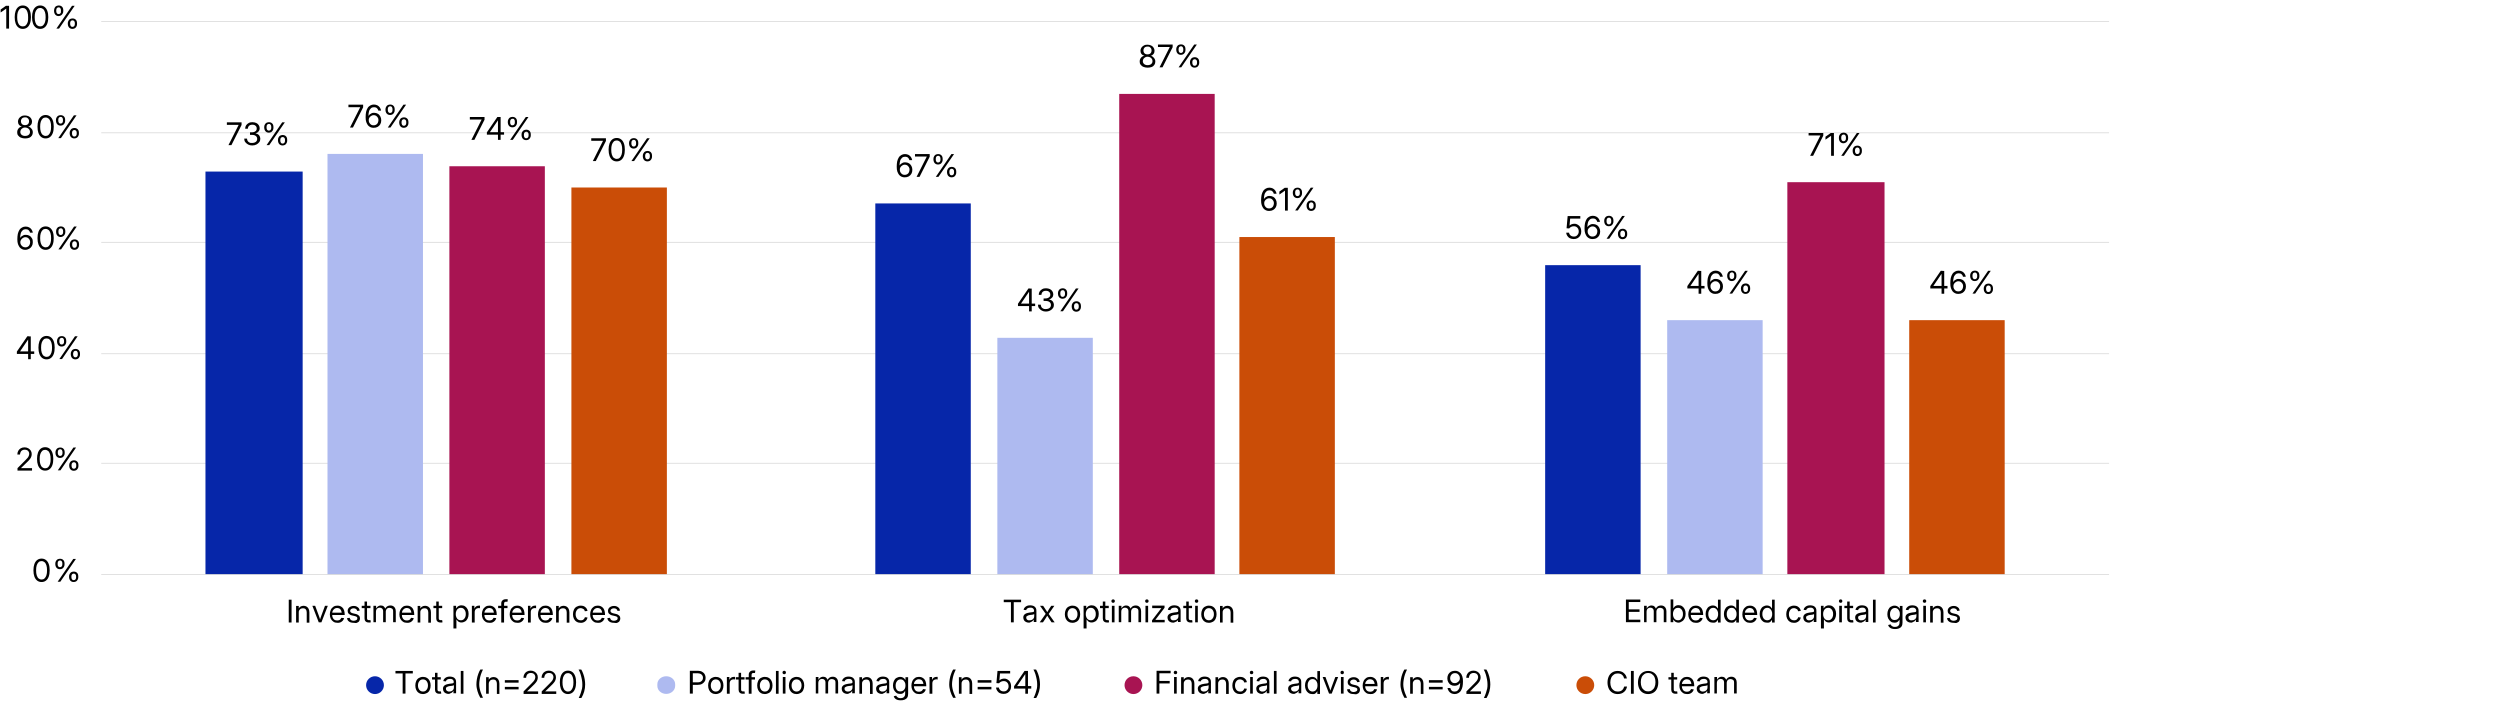 <?xml version="1.0" encoding="utf-8"?>
<!-- Generator: Adobe Illustrator 28.0.0, SVG Export Plug-In . SVG Version: 6.00 Build 0)  -->
<svg version="1.1" id="Layer_1" xmlns="http://www.w3.org/2000/svg" xmlns:xlink="http://www.w3.org/1999/xlink" x="0px" y="0px"
	 viewBox="0 0 1600 450" style="enable-background:new 0 0 1600 450;" xml:space="preserve">
<style type="text/css">
	.st0{fill:none;stroke:#D9D9D9;stroke-width:0.5;stroke-linejoin:round;stroke-miterlimit:10;}
	.st1{fill:#0626A9;}
	.st2{fill:#AEBAF0;}
	.st3{fill:#A81452;}
	.st4{fill:#CA4D07;}
</style>
<line class="st0" x1="64.8" y1="13.7" x2="1349.8" y2="13.7"/>
<line class="st0" x1="64.8" y1="85" x2="1349.8" y2="85"/>
<line class="st0" x1="64.8" y1="155.1" x2="1349.8" y2="155.1"/>
<line class="st0" x1="64.8" y1="226.4" x2="1349.8" y2="226.4"/>
<line class="st0" x1="64.8" y1="296.5" x2="1349.8" y2="296.5"/>
<path class="st1" d="M988.9,367.7h61.1v-198h-61.1V367.7z M560.2,367.7h61.1V130.2h-61.1V367.7z M131.5,367.7h62.2V109.8h-62.2
	V367.7z"/>
<path class="st2" d="M638.3,367.7h61.1V216.2h-61.1V367.7z M1067,367.7h61.1V204.9H1067V367.7z M209.6,367.7h61.1V98.5h-61.1V367.7z
	"/>
<path class="st3" d="M1143.9,367.7h62.2V116.6h-62.2V367.7z M287.6,367.7h61.1V106.4h-61.1V367.7z M716.3,367.7h61.1V60.1h-61.1
	V367.7z"/>
<path class="st4" d="M1221.9,367.7h61.1V204.9h-61.1V367.7z M793.2,367.7h61.1v-216h-61.1V367.7z M365.7,367.7h61.1V120h-61.1V367.7
	z"/>
<line class="st0" x1="64.8" y1="367.7" x2="1349.8" y2="367.7"/>
<g>
	<path d="M146.2,92.9l6.5-12.9v-0.1h-7.5v-1.6h9.4V80l-6.5,12.9H146.2z"/>
	<path d="M161.4,93.1c-1,0-1.9-0.2-2.6-0.6s-1.3-0.9-1.8-1.5s-0.7-1.4-0.7-2.3h1.8c0,0.6,0.2,1.1,0.4,1.5s0.6,0.7,1.1,1
		s1,0.3,1.7,0.3c0.6,0,1.2-0.1,1.7-0.3s0.9-0.5,1.2-0.9s0.4-0.9,0.4-1.4c0-0.5-0.1-1-0.4-1.4s-0.7-0.7-1.2-0.9s-1.1-0.3-1.9-0.3H160
		v-1.6h1.2c0.6,0,1.1-0.1,1.6-0.3s0.8-0.5,1.1-0.8s0.4-0.8,0.4-1.3c0-0.5-0.1-1-0.3-1.3s-0.6-0.7-1-0.9s-0.9-0.3-1.5-0.3
		c-0.6,0-1.1,0.1-1.5,0.3s-0.8,0.5-1,0.9s-0.4,0.9-0.4,1.4h-1.7c0-0.8,0.2-1.6,0.6-2.2s1-1.1,1.7-1.5s1.5-0.5,2.4-0.5
		c0.9,0,1.7,0.2,2.4,0.5s1.2,0.8,1.6,1.4s0.6,1.3,0.6,2c0,0.8-0.2,1.4-0.7,2s-1.1,1-1.9,1.2v0.1c0.6,0.1,1.2,0.3,1.6,0.6
		s0.8,0.7,1,1.2s0.4,1,0.4,1.6c0,0.8-0.2,1.6-0.7,2.2s-1,1.1-1.8,1.5S162.4,93.1,161.4,93.1z"/>
	<path d="M172.1,84.9c-0.6,0-1.1-0.1-1.6-0.4s-0.8-0.7-1-1.1s-0.4-1-0.4-1.6v-0.5c0-0.6,0.1-1.1,0.4-1.6s0.6-0.9,1-1.1
		s1-0.4,1.6-0.4c0.6,0,1.1,0.1,1.6,0.4s0.8,0.7,1,1.1s0.3,1,0.3,1.6v0.5c0,0.6-0.1,1.1-0.4,1.6s-0.6,0.9-1,1.1
		S172.7,84.9,172.1,84.9z M170.6,92.9l10-14.6h1.7l-10,14.6H170.6z M172.1,83.6c0.5,0,0.8-0.2,1.1-0.5s0.4-0.8,0.4-1.4v-0.5
		c0-0.5-0.1-1-0.4-1.4s-0.6-0.5-1.1-0.5c-0.5,0-0.8,0.2-1.1,0.5s-0.4,0.8-0.4,1.4v0.5c0,0.6,0.1,1,0.4,1.4S171.6,83.6,172.1,83.6z
		 M180.9,93.1c-0.6,0-1.1-0.1-1.6-0.4s-0.8-0.7-1-1.1s-0.4-1-0.4-1.6v-0.5c0-0.6,0.1-1.1,0.4-1.6s0.6-0.9,1-1.1s1-0.4,1.6-0.4
		c0.6,0,1.1,0.1,1.6,0.4s0.8,0.7,1,1.1s0.3,1,0.3,1.6V90c0,0.6-0.1,1.1-0.4,1.6s-0.6,0.9-1,1.1S181.5,93.1,180.9,93.1z M180.9,91.9
		c0.5,0,0.8-0.2,1.1-0.5s0.4-0.8,0.4-1.4v-0.5c0-0.5-0.1-1-0.4-1.3s-0.6-0.5-1.1-0.5s-0.8,0.2-1.1,0.5s-0.4,0.8-0.4,1.3V90
		c0,0.5,0.1,1,0.4,1.4S180.4,91.9,180.9,91.9z"/>
</g>
<g>
	<path d="M579,113.5c-0.7,0-1.4-0.1-2-0.4s-1.2-0.7-1.6-1.2s-0.8-1.3-1.1-2.1s-0.4-1.9-0.4-3.1c0-1.2,0.1-2.4,0.3-3.4s0.6-1.8,1-2.5
		s1-1.2,1.7-1.6s1.4-0.6,2.3-0.6c0.8,0,1.6,0.2,2.2,0.5s1.2,0.8,1.6,1.4s0.7,1.3,0.8,2H582c-0.1-0.7-0.5-1.2-0.9-1.6
		s-1.1-0.6-1.8-0.6c-0.8,0-1.5,0.2-2,0.7s-1,1.1-1.2,1.9s-0.4,1.8-0.4,2.9h0.1c0.2-0.4,0.5-0.7,0.9-1s0.8-0.5,1.2-0.7
		s0.9-0.2,1.5-0.2c0.9,0,1.6,0.2,2.3,0.6s1.2,1,1.6,1.7s0.6,1.6,0.6,2.5s-0.2,1.8-0.6,2.5s-1,1.3-1.7,1.7S580,113.5,579,113.5z
		 M579,111.9c0.6,0,1.1-0.1,1.6-0.4s0.9-0.7,1.1-1.2s0.4-1.1,0.4-1.7s-0.1-1.2-0.4-1.6s-0.6-0.9-1.1-1.2s-1-0.4-1.6-0.4
		c-0.4,0-0.9,0.1-1.2,0.3s-0.7,0.4-1,0.7s-0.5,0.6-0.7,1s-0.2,0.8-0.2,1.3c0,0.6,0.1,1.1,0.4,1.6s0.7,0.9,1.1,1.2
		S578.4,111.9,579,111.9z"/>
	<path d="M586.6,113.2l6.5-12.9v-0.1h-7.5v-1.6h9.4v1.7l-6.5,12.9H586.6z"/>
	<path d="M600.4,105.3c-0.6,0-1.1-0.1-1.6-0.4s-0.8-0.7-1-1.1s-0.4-1-0.4-1.6v-0.5c0-0.6,0.1-1.1,0.4-1.6s0.6-0.9,1-1.1
		s1-0.4,1.6-0.4c0.6,0,1.1,0.1,1.6,0.4s0.8,0.7,1,1.1s0.3,1,0.3,1.6v0.5c0,0.6-0.1,1.1-0.4,1.6s-0.6,0.9-1,1.1
		S601,105.3,600.4,105.3z M598.9,113.2l10-14.6h1.7l-10,14.6H598.9z M600.4,104c0.5,0,0.8-0.2,1.1-0.5s0.4-0.8,0.4-1.4v-0.5
		c0-0.5-0.1-1-0.4-1.4s-0.6-0.5-1.1-0.5c-0.5,0-0.8,0.2-1.1,0.5s-0.4,0.8-0.4,1.4v0.5c0,0.6,0.1,1,0.4,1.4S599.9,104,600.4,104z
		 M609.1,113.5c-0.6,0-1.1-0.1-1.6-0.4s-0.8-0.7-1-1.1s-0.4-1-0.4-1.6v-0.5c0-0.6,0.1-1.1,0.4-1.6s0.6-0.9,1-1.1s1-0.4,1.6-0.4
		c0.6,0,1.1,0.1,1.6,0.4s0.8,0.7,1,1.1s0.3,1,0.3,1.6v0.5c0,0.6-0.1,1.1-0.4,1.6s-0.6,0.9-1,1.1S609.8,113.5,609.1,113.5z
		 M609.1,112.2c0.5,0,0.8-0.2,1.1-0.5s0.4-0.8,0.4-1.4v-0.5c0-0.5-0.1-1-0.4-1.3s-0.6-0.5-1.1-0.5s-0.8,0.2-1.1,0.5
		s-0.4,0.8-0.4,1.3v0.5c0,0.5,0.1,1,0.4,1.4S608.7,112.2,609.1,112.2z"/>
</g>
<g>
	<path d="M1007.2,153c-0.9,0-1.7-0.2-2.4-0.5s-1.3-0.9-1.7-1.5s-0.7-1.3-0.7-2.1h1.8c0,0.5,0.2,0.9,0.5,1.3s0.6,0.7,1.1,0.9
		s0.9,0.3,1.5,0.3c0.6,0,1.2-0.1,1.6-0.4s0.8-0.7,1.1-1.2s0.4-1.1,0.4-1.7c0-0.6-0.1-1.2-0.4-1.7s-0.6-0.9-1.1-1.2s-1-0.4-1.6-0.4
		c-0.6,0-1.2,0.1-1.8,0.4s-0.9,0.6-1.2,1l-1.7-0.1l0.7-7.8h8.1v1.6h-6.5l-0.4,4.5h0c0.4-0.4,0.8-0.7,1.4-0.9s1.1-0.3,1.7-0.3
		c0.7,0,1.3,0.1,1.8,0.4s1,0.6,1.4,1s0.7,1,0.9,1.6s0.3,1.3,0.3,2c0,1-0.2,1.8-0.6,2.5s-1,1.3-1.7,1.7S1008.1,153,1007.2,153z"/>
	<path d="M1019.2,153c-0.7,0-1.4-0.1-2-0.4s-1.2-0.7-1.6-1.2s-0.8-1.3-1.1-2.1s-0.4-1.9-0.4-3.1c0-1.2,0.1-2.4,0.3-3.4
		s0.6-1.8,1-2.5s1-1.2,1.7-1.6s1.4-0.6,2.3-0.6c0.8,0,1.6,0.2,2.2,0.5s1.2,0.8,1.6,1.4s0.7,1.3,0.8,2h-1.8c-0.1-0.7-0.5-1.2-0.9-1.6
		s-1.1-0.6-1.8-0.6c-0.8,0-1.5,0.2-2,0.7s-1,1.1-1.2,1.9s-0.4,1.8-0.4,2.9h0.1c0.2-0.4,0.5-0.7,0.9-1s0.8-0.5,1.2-0.7
		s0.9-0.2,1.5-0.2c0.9,0,1.6,0.2,2.3,0.6s1.2,1,1.6,1.7s0.6,1.6,0.6,2.5s-0.2,1.8-0.6,2.5s-1,1.3-1.7,1.7S1020.1,153,1019.2,153z
		 M1019.2,151.4c0.6,0,1.1-0.1,1.6-0.4s0.9-0.7,1.1-1.2s0.4-1.1,0.4-1.7s-0.1-1.2-0.4-1.6s-0.6-0.9-1.1-1.2s-1-0.4-1.6-0.4
		c-0.4,0-0.9,0.1-1.2,0.3s-0.7,0.4-1,0.7s-0.5,0.6-0.7,1s-0.2,0.8-0.2,1.3c0,0.6,0.1,1.1,0.4,1.6s0.7,0.9,1.1,1.2
		S1018.6,151.4,1019.2,151.4z"/>
	<path d="M1029.7,144.8c-0.6,0-1.1-0.1-1.6-0.4s-0.8-0.7-1-1.1s-0.4-1-0.4-1.6v-0.5c0-0.6,0.1-1.1,0.4-1.6s0.6-0.9,1-1.1
		s1-0.4,1.6-0.4c0.6,0,1.1,0.1,1.6,0.4s0.8,0.7,1,1.1s0.3,1,0.3,1.6v0.5c0,0.6-0.1,1.1-0.4,1.6s-0.6,0.9-1,1.1
		S1030.3,144.8,1029.7,144.8z M1028.2,152.8l10-14.6h1.7l-10,14.6H1028.2z M1029.7,143.6c0.5,0,0.8-0.2,1.1-0.5s0.4-0.8,0.4-1.4
		v-0.5c0-0.5-0.1-1-0.4-1.4s-0.6-0.5-1.1-0.5c-0.5,0-0.8,0.2-1.1,0.5s-0.4,0.8-0.4,1.4v0.5c0,0.6,0.1,1,0.4,1.4
		S1029.2,143.6,1029.7,143.6z M1038.5,153.1c-0.6,0-1.1-0.1-1.6-0.4s-0.8-0.7-1-1.1s-0.4-1-0.4-1.6v-0.5c0-0.6,0.1-1.1,0.4-1.6
		s0.6-0.9,1-1.1s1-0.4,1.6-0.4c0.6,0,1.1,0.1,1.6,0.4s0.8,0.7,1,1.1s0.3,1,0.3,1.6v0.5c0,0.6-0.1,1.1-0.4,1.6s-0.6,0.9-1,1.1
		S1039.1,153.1,1038.5,153.1z M1038.5,151.8c0.5,0,0.8-0.2,1.1-0.5s0.4-0.8,0.4-1.4v-0.5c0-0.5-0.1-1-0.4-1.3s-0.6-0.5-1.1-0.5
		s-0.8,0.2-1.1,0.5s-0.4,0.8-0.4,1.3v0.5c0,0.5,0.1,1,0.4,1.4S1038,151.8,1038.5,151.8z"/>
</g>
<g>
	<path d="M224,81.6l6.5-12.9v-0.1H223V67h9.4v1.7l-6.5,12.9H224z"/>
	<path d="M239.1,81.8c-0.7,0-1.4-0.1-2-0.4s-1.2-0.7-1.6-1.2s-0.8-1.3-1.1-2.1s-0.4-1.9-0.4-3.1c0-1.2,0.1-2.4,0.3-3.4
		s0.6-1.8,1-2.5s1-1.2,1.7-1.6s1.4-0.6,2.3-0.6c0.8,0,1.6,0.2,2.2,0.5s1.2,0.8,1.6,1.4s0.7,1.3,0.8,2h-1.8c-0.1-0.7-0.5-1.2-0.9-1.6
		s-1.1-0.6-1.8-0.6c-0.8,0-1.5,0.2-2,0.7s-1,1.1-1.2,1.9s-0.4,1.8-0.4,2.9h0.1c0.2-0.4,0.5-0.7,0.9-1s0.8-0.5,1.2-0.7
		s0.9-0.2,1.5-0.2c0.9,0,1.6,0.2,2.3,0.6s1.2,1,1.6,1.7s0.6,1.6,0.6,2.5s-0.2,1.8-0.6,2.5s-1,1.3-1.7,1.7S240.1,81.8,239.1,81.8z
		 M239.1,80.2c0.6,0,1.1-0.1,1.6-0.4s0.9-0.7,1.1-1.2s0.4-1.1,0.4-1.7s-0.1-1.2-0.4-1.6s-0.6-0.9-1.1-1.2s-1-0.4-1.6-0.4
		c-0.4,0-0.9,0.1-1.2,0.3s-0.7,0.4-1,0.7s-0.5,0.6-0.7,1s-0.2,0.8-0.2,1.3c0,0.6,0.1,1.1,0.4,1.6s0.7,0.9,1.1,1.2
		S238.5,80.2,239.1,80.2z"/>
	<path d="M249.7,73.6c-0.6,0-1.1-0.1-1.6-0.4s-0.8-0.7-1-1.1s-0.4-1-0.4-1.6v-0.5c0-0.6,0.1-1.1,0.4-1.6s0.6-0.9,1-1.1
		s1-0.4,1.6-0.4c0.6,0,1.1,0.1,1.6,0.4s0.8,0.7,1,1.1s0.3,1,0.3,1.6v0.5c0,0.6-0.1,1.1-0.4,1.6s-0.6,0.9-1,1.1
		S250.3,73.6,249.7,73.6z M248.2,81.6l10-14.6h1.7l-10,14.6H248.2z M249.7,72.3c0.5,0,0.8-0.2,1.1-0.5s0.4-0.8,0.4-1.4v-0.5
		c0-0.5-0.1-1-0.4-1.4s-0.6-0.5-1.1-0.5c-0.5,0-0.8,0.2-1.1,0.5s-0.4,0.8-0.4,1.4v0.5c0,0.6,0.1,1,0.4,1.4S249.2,72.3,249.7,72.3z
		 M258.5,81.8c-0.6,0-1.1-0.1-1.6-0.4s-0.8-0.7-1-1.1c-0.2-0.5-0.4-1-0.4-1.6v-0.5c0-0.6,0.1-1.1,0.4-1.6c0.2-0.5,0.6-0.9,1-1.1
		s1-0.4,1.6-0.4c0.6,0,1.1,0.1,1.6,0.4s0.8,0.7,1,1.1s0.3,1,0.3,1.6v0.5c0,0.6-0.1,1.1-0.4,1.6s-0.6,0.9-1,1.1
		S259.1,81.8,258.5,81.8z M258.5,80.5c0.5,0,0.8-0.2,1.1-0.5s0.4-0.8,0.4-1.4v-0.5c0-0.5-0.1-1-0.4-1.3s-0.6-0.5-1.1-0.5
		s-0.8,0.2-1.1,0.5s-0.4,0.8-0.4,1.3v0.5c0,0.5,0.1,1,0.4,1.4S258,80.5,258.5,80.5z"/>
</g>
<g>
	<path d="M651.5,195.9v-1.5l6.7-9.8h1.1v2.1h-0.7l-5.1,7.5v0.1h9v1.6H651.5z M658.6,199.2v-3.7v-0.7v-10.1h1.7v14.6H658.6z"/>
	<path d="M669.4,199.4c-1,0-1.9-0.2-2.6-0.6s-1.3-0.9-1.8-1.5s-0.7-1.4-0.7-2.3h1.8c0,0.6,0.2,1.1,0.4,1.5s0.6,0.7,1.1,1
		s1,0.3,1.7,0.3c0.6,0,1.2-0.1,1.7-0.3s0.9-0.5,1.2-0.9s0.4-0.9,0.4-1.4c0-0.5-0.1-1-0.4-1.4s-0.7-0.7-1.2-0.9s-1.1-0.3-1.9-0.3
		h-1.2v-1.6h1.2c0.6,0,1.1-0.1,1.6-0.3s0.8-0.5,1.1-0.8s0.4-0.8,0.4-1.3c0-0.5-0.1-1-0.3-1.3s-0.6-0.7-1-0.9s-0.9-0.3-1.5-0.3
		c-0.6,0-1.1,0.1-1.5,0.3s-0.8,0.5-1,0.9s-0.4,0.9-0.4,1.4h-1.7c0-0.8,0.2-1.6,0.6-2.2s1-1.1,1.7-1.5s1.5-0.5,2.4-0.5
		c0.9,0,1.7,0.2,2.4,0.5s1.2,0.8,1.6,1.4s0.6,1.3,0.6,2c0,0.8-0.2,1.4-0.7,2s-1.1,1-1.9,1.2v0.1c0.6,0.1,1.2,0.3,1.6,0.6
		s0.8,0.7,1,1.2s0.4,1,0.4,1.6c0,0.8-0.2,1.6-0.7,2.2s-1,1.1-1.8,1.5S670.3,199.4,669.4,199.4z"/>
	<path d="M680.1,191.2c-0.6,0-1.1-0.1-1.6-0.4s-0.8-0.7-1-1.1s-0.4-1-0.4-1.6v-0.5c0-0.6,0.1-1.1,0.4-1.6s0.6-0.9,1-1.1
		s1-0.4,1.6-0.4c0.6,0,1.1,0.1,1.6,0.4s0.8,0.7,1,1.1s0.3,1,0.3,1.6v0.5c0,0.6-0.1,1.1-0.4,1.6s-0.6,0.9-1,1.1
		S680.7,191.2,680.1,191.2z M678.6,199.2l10-14.6h1.7l-10,14.6H678.6z M680.1,190c0.5,0,0.8-0.2,1.1-0.5s0.4-0.8,0.4-1.4v-0.5
		c0-0.5-0.1-1-0.4-1.4s-0.6-0.5-1.1-0.5c-0.5,0-0.8,0.2-1.1,0.5s-0.4,0.8-0.4,1.4v0.5c0,0.6,0.1,1,0.4,1.4S679.6,190,680.1,190z
		 M688.9,199.5c-0.6,0-1.1-0.1-1.6-0.4s-0.8-0.7-1-1.1s-0.4-1-0.4-1.6v-0.5c0-0.6,0.1-1.1,0.4-1.6s0.6-0.9,1-1.1s1-0.4,1.6-0.4
		c0.6,0,1.1,0.1,1.6,0.4s0.8,0.7,1,1.1s0.3,1,0.3,1.6v0.5c0,0.6-0.1,1.1-0.4,1.6s-0.6,0.9-1,1.1S689.5,199.5,688.9,199.5z
		 M688.9,198.2c0.5,0,0.8-0.2,1.1-0.5s0.4-0.8,0.4-1.4v-0.5c0-0.5-0.1-1-0.4-1.3s-0.6-0.5-1.1-0.5s-0.8,0.2-1.1,0.5
		s-0.4,0.8-0.4,1.3v0.5c0,0.5,0.1,1,0.4,1.4S688.4,198.2,688.9,198.2z"/>
</g>
<g>
	<path d="M1079.9,184.6v-1.5l6.7-9.8h1.1v2.1h-0.7l-5.1,7.5v0.1h9v1.6H1079.9z M1087.1,187.9v-3.7v-0.7v-10.1h1.7v14.6H1087.1z"/>
	<path d="M1097.8,188.1c-0.7,0-1.4-0.1-2-0.4s-1.2-0.7-1.6-1.2s-0.8-1.3-1.1-2.1s-0.4-1.9-0.4-3.1c0-1.2,0.1-2.4,0.3-3.4
		s0.6-1.8,1-2.5s1-1.2,1.7-1.6s1.4-0.6,2.3-0.6c0.8,0,1.6,0.2,2.2,0.5s1.2,0.8,1.6,1.4s0.7,1.3,0.8,2h-1.8c-0.1-0.7-0.5-1.2-0.9-1.6
		s-1.1-0.6-1.8-0.6c-0.8,0-1.5,0.2-2,0.7s-1,1.1-1.2,1.9s-0.4,1.8-0.4,2.9h0.1c0.2-0.4,0.5-0.7,0.9-1s0.8-0.5,1.2-0.7
		s0.9-0.2,1.5-0.2c0.9,0,1.6,0.2,2.3,0.6s1.2,1,1.6,1.7s0.6,1.6,0.6,2.5s-0.2,1.8-0.6,2.5s-1,1.3-1.7,1.7S1098.8,188.1,1097.8,188.1
		z M1097.8,186.5c0.6,0,1.1-0.1,1.6-0.4s0.9-0.7,1.1-1.2s0.4-1.1,0.4-1.7s-0.1-1.2-0.4-1.6s-0.6-0.9-1.1-1.2s-1-0.4-1.6-0.4
		c-0.4,0-0.9,0.1-1.2,0.3s-0.7,0.4-1,0.7s-0.5,0.6-0.7,1s-0.2,0.8-0.2,1.3c0,0.6,0.1,1.1,0.4,1.6s0.7,0.9,1.1,1.2
		S1097.2,186.5,1097.8,186.5z"/>
	<path d="M1108.4,179.9c-0.6,0-1.1-0.1-1.6-0.4s-0.8-0.7-1-1.1s-0.4-1-0.4-1.6v-0.5c0-0.6,0.1-1.1,0.4-1.6s0.6-0.9,1-1.1
		s1-0.4,1.6-0.4c0.6,0,1.1,0.1,1.6,0.4s0.8,0.7,1,1.1s0.3,1,0.3,1.6v0.5c0,0.6-0.1,1.1-0.4,1.6s-0.6,0.9-1,1.1
		S1109,179.9,1108.4,179.9z M1106.9,187.9l10-14.6h1.7l-10,14.6H1106.9z M1108.4,178.6c0.5,0,0.8-0.2,1.1-0.5s0.4-0.8,0.4-1.4v-0.5
		c0-0.5-0.1-1-0.4-1.4s-0.6-0.5-1.1-0.5c-0.5,0-0.8,0.2-1.1,0.5s-0.4,0.8-0.4,1.4v0.5c0,0.6,0.1,1,0.4,1.4
		S1107.9,178.6,1108.4,178.6z M1117.2,188.1c-0.6,0-1.1-0.1-1.6-0.4s-0.8-0.7-1-1.1s-0.4-1-0.4-1.6v-0.5c0-0.6,0.1-1.1,0.4-1.6
		s0.6-0.9,1-1.1s1-0.4,1.6-0.4c0.6,0,1.1,0.1,1.6,0.4s0.8,0.7,1,1.1s0.3,1,0.3,1.6v0.5c0,0.6-0.1,1.1-0.4,1.6s-0.6,0.9-1,1.1
		S1117.8,188.1,1117.2,188.1z M1117.2,186.9c0.5,0,0.8-0.2,1.1-0.5s0.4-0.8,0.4-1.4v-0.5c0-0.5-0.1-1-0.4-1.3s-0.6-0.5-1.1-0.5
		s-0.8,0.2-1.1,0.5s-0.4,0.8-0.4,1.3v0.5c0,0.5,0.1,1,0.4,1.4S1116.7,186.9,1117.2,186.9z"/>
</g>
<g>
	<path d="M301.7,89.5l6.5-12.9v-0.1h-7.5v-1.6h9.4v1.7l-6.5,12.9H301.7z"/>
	<path d="M311.6,86.2v-1.5l6.7-9.8h1.1v2.1h-0.7l-5.1,7.5v0.1h9v1.6H311.6z M318.7,89.5v-3.7v-0.7V74.9h1.7v14.6H318.7z"/>
	<path d="M328,81.5c-0.6,0-1.1-0.1-1.6-0.4s-0.8-0.7-1-1.1s-0.4-1-0.4-1.6v-0.5c0-0.6,0.1-1.1,0.4-1.6s0.6-0.9,1-1.1s1-0.4,1.6-0.4
		c0.6,0,1.1,0.1,1.6,0.4s0.8,0.7,1,1.1s0.3,1,0.3,1.6v0.5c0,0.6-0.1,1.1-0.4,1.6s-0.6,0.9-1,1.1S328.7,81.5,328,81.5z M326.5,89.5
		l10-14.6h1.7l-10,14.6H326.5z M328,80.2c0.5,0,0.8-0.2,1.1-0.5s0.4-0.8,0.4-1.4v-0.5c0-0.5-0.1-1-0.4-1.4S328.5,76,328,76
		c-0.5,0-0.8,0.2-1.1,0.5s-0.4,0.8-0.4,1.4v0.5c0,0.6,0.1,1,0.4,1.4S327.6,80.2,328,80.2z M336.8,89.7c-0.6,0-1.1-0.1-1.6-0.4
		s-0.8-0.7-1-1.1s-0.4-1-0.4-1.6v-0.5c0-0.6,0.1-1.1,0.4-1.6s0.6-0.9,1-1.1s1-0.4,1.6-0.4c0.6,0,1.1,0.1,1.6,0.4s0.8,0.7,1,1.1
		s0.3,1,0.3,1.6v0.5c0,0.6-0.1,1.1-0.4,1.6s-0.6,0.9-1,1.1S337.4,89.7,336.8,89.7z M336.8,88.5c0.5,0,0.8-0.2,1.1-0.5
		s0.4-0.8,0.4-1.4v-0.5c0-0.5-0.1-1-0.4-1.3s-0.6-0.5-1.1-0.5s-0.8,0.2-1.1,0.5s-0.4,0.8-0.4,1.3v0.5c0,0.5,0.1,1,0.4,1.4
		S336.3,88.5,336.8,88.5z"/>
</g>
<g>
	<path d="M734.4,43.3c-1,0-1.8-0.2-2.6-0.5s-1.3-0.8-1.8-1.4s-0.6-1.3-0.6-2.1c0-0.6,0.1-1.2,0.4-1.7s0.6-1,1.1-1.3s1-0.6,1.5-0.6v0
		c-0.7-0.2-1.3-0.5-1.8-1.1s-0.7-1.3-0.7-2.1c0-0.7,0.2-1.4,0.6-2s0.9-1,1.6-1.4s1.4-0.5,2.3-0.5c0.8,0,1.6,0.2,2.3,0.5
		s1.2,0.8,1.6,1.4s0.6,1.3,0.6,2c0,0.8-0.2,1.5-0.7,2.1s-1,1-1.8,1.1v0c0.6,0.1,1.1,0.3,1.5,0.7s0.8,0.8,1.1,1.3s0.4,1.1,0.4,1.7
		c0,0.8-0.2,1.5-0.6,2.1s-1,1.1-1.8,1.4S735.3,43.3,734.4,43.3z M734.4,41.7c0.7,0,1.2-0.1,1.7-0.3s0.8-0.5,1.1-0.9s0.4-0.8,0.4-1.4
		c0-0.5-0.1-1-0.4-1.4s-0.6-0.8-1.1-1s-1-0.4-1.6-0.4s-1.2,0.1-1.6,0.4s-0.9,0.6-1.1,1s-0.4,0.9-0.4,1.4c0,0.5,0.1,1,0.4,1.4
		s0.6,0.7,1.1,0.9S733.7,41.7,734.4,41.7z M734.4,34.8c0.5,0,1-0.1,1.4-0.3s0.7-0.5,0.9-0.9s0.3-0.8,0.3-1.3c0-0.5-0.1-0.9-0.3-1.3
		s-0.5-0.6-0.9-0.9s-0.9-0.3-1.4-0.3c-0.5,0-1,0.1-1.4,0.3s-0.7,0.5-0.9,0.9s-0.3,0.8-0.3,1.3c0,0.5,0.1,0.9,0.3,1.3
		s0.5,0.7,0.9,0.9S733.8,34.8,734.4,34.8z"/>
	<path d="M742.1,43.1l6.5-12.9v-0.1h-7.5v-1.6h9.4v1.7L744,43.1H742.1z"/>
	<path d="M755.8,35.1c-0.6,0-1.1-0.1-1.6-0.4s-0.8-0.7-1-1.1s-0.4-1-0.4-1.6v-0.5c0-0.6,0.1-1.1,0.4-1.6s0.6-0.9,1-1.1
		s1-0.4,1.6-0.4c0.6,0,1.1,0.1,1.6,0.4s0.8,0.7,1,1.1s0.3,1,0.3,1.6V32c0,0.6-0.1,1.1-0.4,1.6s-0.6,0.9-1,1.1S756.4,35.1,755.8,35.1
		z M754.3,43.1l10-14.6h1.7l-10,14.6H754.3z M755.8,33.9c0.5,0,0.8-0.2,1.1-0.5s0.4-0.8,0.4-1.4v-0.5c0-0.5-0.1-1-0.4-1.4
		s-0.6-0.5-1.1-0.5c-0.5,0-0.8,0.2-1.1,0.5s-0.4,0.8-0.4,1.4V32c0,0.6,0.1,1,0.4,1.4S755.3,33.9,755.8,33.9z M764.6,43.3
		c-0.6,0-1.1-0.1-1.6-0.4s-0.8-0.7-1-1.1s-0.4-1-0.4-1.6v-0.5c0-0.6,0.1-1.1,0.4-1.6s0.6-0.9,1-1.1s1-0.4,1.6-0.4
		c0.6,0,1.1,0.1,1.6,0.4s0.8,0.7,1,1.1s0.3,1,0.3,1.6v0.5c0,0.6-0.1,1.1-0.4,1.6s-0.6,0.9-1,1.1S765.2,43.3,764.6,43.3z M764.6,42.1
		c0.5,0,0.8-0.2,1.1-0.5s0.4-0.8,0.4-1.4v-0.5c0-0.5-0.1-1-0.4-1.3s-0.6-0.5-1.1-0.5s-0.8,0.2-1.1,0.5s-0.4,0.8-0.4,1.3v0.5
		c0,0.5,0.1,1,0.4,1.4S764.1,42.1,764.6,42.1z"/>
</g>
<g>
	<path d="M1158.5,99.7l6.5-12.9v-0.1h-7.5v-1.6h9.4v1.7l-6.5,12.9H1158.5z"/>
	<path d="M1173.7,85.1v14.6h-1.8V86.9h0l-3.6,2.5v-1.9l3.4-2.4H1173.7z"/>
	<path d="M1179.9,91.7c-0.6,0-1.1-0.1-1.6-0.4s-0.8-0.7-1-1.1s-0.4-1-0.4-1.6V88c0-0.6,0.1-1.1,0.4-1.6s0.6-0.9,1-1.1s1-0.4,1.6-0.4
		c0.6,0,1.1,0.1,1.6,0.4s0.8,0.7,1,1.1s0.3,1,0.3,1.6v0.5c0,0.6-0.1,1.1-0.4,1.6s-0.6,0.9-1,1.1S1180.5,91.7,1179.9,91.7z
		 M1178.4,99.7l10-14.6h1.7l-10,14.6H1178.4z M1179.9,90.4c0.5,0,0.8-0.2,1.1-0.5s0.4-0.8,0.4-1.4V88c0-0.5-0.1-1-0.4-1.4
		s-0.6-0.5-1.1-0.5c-0.5,0-0.8,0.2-1.1,0.5s-0.4,0.8-0.4,1.4v0.5c0,0.6,0.1,1,0.4,1.4S1179.4,90.4,1179.9,90.4z M1188.7,99.9
		c-0.6,0-1.1-0.1-1.6-0.4s-0.8-0.7-1-1.1s-0.4-1-0.4-1.6v-0.5c0-0.6,0.1-1.1,0.4-1.6s0.6-0.9,1-1.1s1-0.4,1.6-0.4
		c0.6,0,1.1,0.1,1.6,0.4s0.8,0.7,1,1.1s0.3,1,0.3,1.6v0.5c0,0.6-0.1,1.1-0.4,1.6s-0.6,0.9-1,1.1S1189.3,99.9,1188.7,99.9z
		 M1188.7,98.6c0.5,0,0.8-0.2,1.1-0.5s0.4-0.8,0.4-1.4v-0.5c0-0.5-0.1-1-0.4-1.3s-0.6-0.5-1.1-0.5s-0.8,0.2-1.1,0.5
		s-0.4,0.8-0.4,1.3v0.5c0,0.5,0.1,1,0.4,1.4S1188.2,98.6,1188.7,98.6z"/>
</g>
<g>
	<path d="M379.4,103.1l6.5-12.9v-0.1h-7.5v-1.6h9.4v1.7l-6.5,12.9H379.4z"/>
	<path d="M394.7,103.3c-1.1,0-2-0.3-2.8-0.9s-1.4-1.5-1.8-2.6s-0.6-2.4-0.6-4s0.2-2.9,0.6-4s1-2,1.8-2.6s1.7-0.9,2.8-0.9
		s2,0.3,2.8,0.9s1.4,1.5,1.8,2.6s0.6,2.5,0.6,4c0,1.5-0.2,2.9-0.6,4s-1,2-1.8,2.6S395.8,103.3,394.7,103.3z M394.7,101.7
		c0.7,0,1.4-0.2,1.9-0.7s0.9-1.1,1.2-2s0.4-1.9,0.4-3.2c0-1.2-0.1-2.3-0.4-3.2s-0.7-1.6-1.2-2s-1.1-0.7-1.9-0.7s-1.4,0.2-1.9,0.7
		s-0.9,1.1-1.2,2s-0.4,1.9-0.4,3.2c0,1.2,0.1,2.3,0.4,3.2s0.7,1.6,1.2,2S394,101.7,394.7,101.7z"/>
	<path d="M405.6,95.1c-0.6,0-1.1-0.1-1.6-0.4s-0.8-0.7-1-1.1s-0.4-1-0.4-1.6v-0.5c0-0.6,0.1-1.1,0.4-1.6s0.6-0.9,1-1.1
		s1-0.4,1.6-0.4c0.6,0,1.1,0.1,1.6,0.4s0.8,0.7,1,1.1s0.3,1,0.3,1.6v0.5c0,0.6-0.1,1.1-0.4,1.6s-0.6,0.9-1,1.1
		S406.2,95.1,405.6,95.1z M404.1,103.1l10-14.6h1.7l-10,14.6H404.1z M405.6,93.8c0.5,0,0.8-0.2,1.1-0.5s0.4-0.8,0.4-1.4v-0.5
		c0-0.5-0.1-1-0.4-1.4s-0.6-0.5-1.1-0.5c-0.5,0-0.8,0.2-1.1,0.5s-0.4,0.8-0.4,1.4v0.5c0,0.6,0.1,1,0.4,1.4S405.1,93.8,405.6,93.8z
		 M414.4,103.3c-0.6,0-1.1-0.1-1.6-0.4s-0.8-0.7-1-1.1s-0.4-1-0.4-1.6v-0.5c0-0.6,0.1-1.1,0.4-1.6s0.6-0.9,1-1.1s1-0.4,1.6-0.4
		c0.6,0,1.1,0.1,1.6,0.4s0.8,0.7,1,1.1s0.3,1,0.3,1.6v0.5c0,0.6-0.1,1.1-0.4,1.6s-0.6,0.9-1,1.1S415,103.3,414.4,103.3z M414.4,102
		c0.5,0,0.8-0.2,1.1-0.5s0.4-0.8,0.4-1.4v-0.5c0-0.5-0.1-1-0.4-1.3s-0.6-0.5-1.1-0.5s-0.8,0.2-1.1,0.5s-0.4,0.8-0.4,1.3v0.5
		c0,0.5,0.1,1,0.4,1.4S413.9,102,414.4,102z"/>
</g>
<g>
	<path d="M812.2,135c-0.7,0-1.4-0.1-2-0.4s-1.2-0.7-1.6-1.2s-0.8-1.3-1.1-2.1s-0.4-1.9-0.4-3.1c0-1.2,0.1-2.4,0.3-3.4s0.6-1.8,1-2.5
		s1-1.2,1.7-1.6s1.4-0.6,2.3-0.6c0.8,0,1.6,0.2,2.2,0.5s1.2,0.8,1.6,1.4s0.7,1.3,0.8,2h-1.8c-0.1-0.7-0.5-1.2-0.9-1.6
		s-1.1-0.6-1.8-0.6c-0.8,0-1.5,0.2-2,0.7s-1,1.1-1.2,1.9s-0.4,1.8-0.4,2.9h0.1c0.2-0.4,0.5-0.7,0.9-1s0.8-0.5,1.2-0.7
		s0.9-0.2,1.5-0.2c0.9,0,1.6,0.2,2.3,0.6s1.2,1,1.6,1.7s0.6,1.6,0.6,2.5s-0.2,1.8-0.6,2.5s-1,1.3-1.7,1.7S813.2,135,812.2,135z
		 M812.2,133.4c0.6,0,1.1-0.1,1.6-0.4s0.9-0.7,1.1-1.2s0.4-1.1,0.4-1.7s-0.1-1.2-0.4-1.6s-0.6-0.9-1.1-1.2s-1-0.4-1.6-0.4
		c-0.4,0-0.9,0.1-1.2,0.3s-0.7,0.4-1,0.7s-0.5,0.6-0.7,1s-0.2,0.8-0.2,1.3c0,0.6,0.1,1.1,0.4,1.6s0.7,0.9,1.1,1.2
		S811.7,133.4,812.2,133.4z"/>
	<path d="M824.2,120.2v14.6h-1.8V122h0l-3.6,2.5v-1.9l3.4-2.4H824.2z"/>
	<path d="M830.4,126.8c-0.6,0-1.1-0.1-1.6-0.4s-0.8-0.7-1-1.1s-0.4-1-0.4-1.6v-0.5c0-0.6,0.1-1.1,0.4-1.6s0.6-0.9,1-1.1
		s1-0.4,1.6-0.4c0.6,0,1.1,0.1,1.6,0.4s0.8,0.7,1,1.1s0.3,1,0.3,1.6v0.5c0,0.6-0.1,1.1-0.4,1.6s-0.6,0.9-1,1.1
		S831.1,126.8,830.4,126.8z M828.9,134.7l10-14.6h1.7l-10,14.6H828.9z M830.4,125.5c0.5,0,0.8-0.2,1.1-0.5s0.4-0.8,0.4-1.4v-0.5
		c0-0.5-0.1-1-0.4-1.4s-0.6-0.5-1.1-0.5c-0.5,0-0.8,0.2-1.1,0.5s-0.4,0.8-0.4,1.4v0.5c0,0.6,0.1,1,0.4,1.4S830,125.5,830.4,125.5z
		 M839.2,135c-0.6,0-1.1-0.1-1.6-0.4s-0.8-0.7-1-1.1s-0.4-1-0.4-1.6v-0.5c0-0.6,0.1-1.1,0.4-1.6s0.6-0.9,1-1.1s1-0.4,1.6-0.4
		c0.6,0,1.1,0.1,1.6,0.4s0.8,0.7,1,1.1s0.3,1,0.3,1.6v0.5c0,0.6-0.1,1.1-0.4,1.6s-0.6,0.9-1,1.1S839.8,135,839.2,135z M839.2,133.7
		c0.5,0,0.8-0.2,1.1-0.5s0.4-0.8,0.4-1.4v-0.5c0-0.5-0.1-1-0.4-1.3s-0.6-0.5-1.1-0.5s-0.8,0.2-1.1,0.5s-0.4,0.8-0.4,1.3v0.5
		c0,0.5,0.1,1,0.4,1.4S838.7,133.7,839.2,133.7z"/>
</g>
<g>
	<path d="M1235.4,184.6v-1.5l6.7-9.8h1.1v2.1h-0.7l-5.1,7.5v0.1h9v1.6H1235.4z M1242.6,187.9v-3.7v-0.7v-10.1h1.7v14.6H1242.6z"/>
	<path d="M1253.3,188.1c-0.7,0-1.4-0.1-2-0.4s-1.2-0.7-1.6-1.2s-0.8-1.3-1.1-2.1s-0.4-1.9-0.4-3.1c0-1.2,0.1-2.4,0.3-3.4
		s0.6-1.8,1-2.5s1-1.2,1.7-1.6s1.4-0.6,2.3-0.6c0.8,0,1.6,0.2,2.2,0.5s1.2,0.8,1.6,1.4s0.7,1.3,0.8,2h-1.8c-0.1-0.7-0.5-1.2-0.9-1.6
		s-1.1-0.6-1.8-0.6c-0.8,0-1.5,0.2-2,0.7s-1,1.1-1.2,1.9s-0.4,1.8-0.4,2.9h0.1c0.2-0.4,0.5-0.7,0.9-1s0.8-0.5,1.2-0.7
		s0.9-0.2,1.5-0.2c0.9,0,1.6,0.2,2.3,0.6s1.2,1,1.6,1.7s0.6,1.6,0.6,2.5s-0.2,1.8-0.6,2.5s-1,1.3-1.7,1.7S1254.3,188.1,1253.3,188.1
		z M1253.3,186.5c0.6,0,1.1-0.1,1.6-0.4s0.9-0.7,1.1-1.2s0.4-1.1,0.4-1.7s-0.1-1.2-0.4-1.6s-0.6-0.9-1.1-1.2s-1-0.4-1.6-0.4
		c-0.4,0-0.9,0.1-1.2,0.3s-0.7,0.4-1,0.7s-0.5,0.6-0.7,1s-0.2,0.8-0.2,1.3c0,0.6,0.1,1.1,0.4,1.6s0.7,0.9,1.1,1.2
		S1252.7,186.5,1253.3,186.5z"/>
	<path d="M1263.9,179.9c-0.6,0-1.1-0.1-1.6-0.4s-0.8-0.7-1-1.1s-0.4-1-0.4-1.6v-0.5c0-0.6,0.1-1.1,0.4-1.6s0.6-0.9,1-1.1
		s1-0.4,1.6-0.4c0.6,0,1.1,0.1,1.6,0.4s0.8,0.7,1,1.1s0.3,1,0.3,1.6v0.5c0,0.6-0.1,1.1-0.4,1.6s-0.6,0.9-1,1.1
		S1264.5,179.9,1263.9,179.9z M1262.4,187.9l10-14.6h1.7l-10,14.6H1262.4z M1263.9,178.7c0.5,0,0.8-0.2,1.1-0.5s0.4-0.8,0.4-1.4
		v-0.5c0-0.5-0.1-1-0.4-1.4s-0.6-0.5-1.1-0.5c-0.5,0-0.8,0.2-1.1,0.5s-0.4,0.8-0.4,1.4v0.5c0,0.6,0.1,1,0.4,1.4
		S1263.4,178.7,1263.9,178.7z M1272.6,188.2c-0.6,0-1.1-0.1-1.6-0.4s-0.8-0.7-1-1.1s-0.4-1-0.4-1.6v-0.5c0-0.6,0.1-1.1,0.4-1.6
		s0.6-0.9,1-1.1s1-0.4,1.6-0.4c0.6,0,1.1,0.1,1.6,0.4s0.8,0.7,1,1.1s0.3,1,0.3,1.6v0.5c0,0.6-0.1,1.1-0.4,1.6s-0.6,0.9-1,1.1
		S1273.3,188.2,1272.6,188.2z M1272.6,186.9c0.5,0,0.8-0.2,1.1-0.5s0.4-0.8,0.4-1.4v-0.5c0-0.5-0.1-1-0.4-1.3s-0.6-0.5-1.1-0.5
		s-0.8,0.2-1.1,0.5s-0.4,0.8-0.4,1.3v0.5c0,0.5,0.1,1,0.4,1.4S1272.2,186.9,1272.6,186.9z"/>
</g>
<g>
	<path d="M26.6,372.5c-1.1,0-2-0.3-2.8-0.9s-1.4-1.5-1.8-2.6s-0.6-2.4-0.6-4s0.2-2.9,0.6-4s1-2,1.8-2.6s1.7-0.9,2.8-0.9
		s2,0.3,2.8,0.9s1.4,1.5,1.8,2.6s0.6,2.5,0.6,4c0,1.5-0.2,2.9-0.6,4s-1,2-1.8,2.6S27.7,372.5,26.6,372.5z M26.6,370.9
		c0.7,0,1.4-0.2,1.9-0.7s0.9-1.1,1.2-2s0.4-1.9,0.4-3.2c0-1.2-0.1-2.3-0.4-3.2s-0.7-1.6-1.2-2s-1.1-0.7-1.9-0.7s-1.4,0.2-1.9,0.7
		s-0.9,1.1-1.2,2s-0.4,1.9-0.4,3.2c0,1.2,0.1,2.3,0.4,3.2s0.7,1.6,1.2,2S25.9,370.9,26.6,370.9z"/>
	<path d="M38.4,364.3c-0.6,0-1.1-0.1-1.6-0.4s-0.8-0.7-1-1.1s-0.4-1-0.4-1.6v-0.5c0-0.6,0.1-1.1,0.4-1.6s0.6-0.9,1-1.1
		s1-0.4,1.6-0.4c0.6,0,1.1,0.1,1.6,0.4s0.8,0.7,1,1.1s0.3,1,0.3,1.6v0.5c0,0.6-0.1,1.1-0.4,1.6s-0.6,0.9-1,1.1
		S39.1,364.3,38.4,364.3z M36.9,372.3l10-14.6h1.7l-10,14.6H36.9z M38.4,363c0.5,0,0.8-0.2,1.1-0.5s0.4-0.8,0.4-1.4v-0.5
		c0-0.5-0.1-1-0.4-1.4s-0.6-0.5-1.1-0.5c-0.5,0-0.8,0.2-1.1,0.5s-0.4,0.8-0.4,1.4v0.5c0,0.6,0.1,1,0.4,1.4S38,363,38.4,363z
		 M47.2,372.5c-0.6,0-1.1-0.1-1.6-0.4s-0.8-0.7-1-1.1s-0.4-1-0.4-1.6v-0.5c0-0.6,0.1-1.1,0.4-1.6s0.6-0.9,1-1.1s1-0.4,1.6-0.4
		c0.6,0,1.1,0.1,1.6,0.4s0.8,0.7,1,1.1s0.3,1,0.3,1.6v0.5c0,0.6-0.1,1.1-0.4,1.6s-0.6,0.9-1,1.1S47.8,372.5,47.2,372.5z M47.2,371.3
		c0.5,0,0.8-0.2,1.1-0.5s0.4-0.8,0.4-1.4v-0.5c0-0.5-0.1-1-0.4-1.3s-0.6-0.5-1.1-0.5s-0.8,0.2-1.1,0.5s-0.4,0.8-0.4,1.3v0.5
		c0,0.5,0.1,1,0.4,1.4S46.7,371.3,47.2,371.3z"/>
</g>
<g>
	<path d="M11.2,301v-1.4l5-5c0.6-0.6,1.1-1.1,1.4-1.5s0.7-0.9,0.8-1.3s0.3-0.8,0.3-1.3c0-0.6-0.1-1-0.4-1.5s-0.6-0.7-1-0.9
		s-0.9-0.3-1.5-0.3c-0.6,0-1.1,0.1-1.6,0.4s-0.8,0.6-1,1.1s-0.4,1-0.4,1.6h-1.7c0-0.9,0.2-1.7,0.6-2.4s0.9-1.2,1.6-1.6
		s1.5-0.6,2.4-0.6c0.9,0,1.7,0.2,2.4,0.6s1.2,0.9,1.6,1.5s0.6,1.4,0.6,2.2c0,0.6-0.1,1.1-0.3,1.7s-0.5,1.1-1,1.7s-1.1,1.3-1.9,2
		l-3.6,3.5v0.1h7v1.6H11.2z"/>
	<path d="M28.9,301.2c-1.1,0-2-0.3-2.8-0.9s-1.4-1.5-1.8-2.6s-0.6-2.4-0.6-4s0.2-2.9,0.6-4s1-2,1.8-2.6s1.7-0.9,2.8-0.9
		s2,0.3,2.8,0.9c0.8,0.6,1.4,1.5,1.8,2.6s0.6,2.5,0.6,4c0,1.5-0.2,2.9-0.6,4s-1,2-1.8,2.6C30.9,300.9,30,301.2,28.9,301.2z
		 M28.9,299.7c0.7,0,1.4-0.2,1.9-0.7s0.9-1.1,1.2-2c0.3-0.9,0.4-1.9,0.4-3.2c0-1.2-0.1-2.3-0.4-3.2c-0.3-0.9-0.7-1.6-1.2-2
		s-1.1-0.7-1.9-0.7s-1.4,0.2-1.9,0.7s-0.9,1.1-1.2,2s-0.4,1.9-0.4,3.2c0,1.2,0.1,2.3,0.4,3.2s0.7,1.6,1.2,2S28.1,299.7,28.9,299.7z"
		/>
	<path d="M38.5,293.1c-0.6,0-1.1-0.1-1.6-0.4s-0.8-0.7-1-1.1s-0.4-1-0.4-1.6v-0.5c0-0.6,0.1-1.1,0.4-1.6s0.6-0.9,1-1.1
		s1-0.4,1.6-0.4c0.6,0,1.1,0.1,1.6,0.4s0.8,0.7,1,1.1s0.3,1,0.3,1.6v0.5c0,0.6-0.1,1.1-0.4,1.6s-0.6,0.9-1,1.1
		S39.1,293.1,38.5,293.1z M37,301l10-14.6h1.7l-10,14.6H37z M38.5,291.8c0.5,0,0.8-0.2,1.1-0.5s0.4-0.8,0.4-1.4v-0.5
		c0-0.5-0.1-1-0.4-1.4s-0.6-0.5-1.1-0.5c-0.5,0-0.8,0.2-1.1,0.5s-0.4,0.8-0.4,1.4v0.5c0,0.6,0.1,1,0.4,1.4S38,291.8,38.5,291.8z
		 M47.3,301.3c-0.6,0-1.1-0.1-1.6-0.4s-0.8-0.7-1-1.1s-0.4-1-0.4-1.6v-0.5c0-0.6,0.1-1.1,0.4-1.6s0.6-0.9,1-1.1s1-0.4,1.6-0.4
		c0.6,0,1.1,0.1,1.6,0.4s0.8,0.7,1,1.1s0.3,1,0.3,1.6v0.5c0,0.6-0.1,1.1-0.4,1.6s-0.6,0.9-1,1.1S47.9,301.3,47.3,301.3z M47.3,300
		c0.5,0,0.8-0.2,1.1-0.5s0.4-0.8,0.4-1.4v-0.5c0-0.5-0.1-1-0.4-1.3s-0.6-0.5-1.1-0.5s-0.8,0.2-1.1,0.5s-0.4,0.8-0.4,1.3v0.5
		c0,0.5,0.1,1,0.4,1.4S46.8,300,47.3,300z"/>
</g>
<g>
	<path d="M10.8,226.5V225l6.7-9.8h1.1v2.1H18l-5.1,7.5v0.1h9v1.6H10.8z M18,229.8v-3.7v-0.7v-10.1h1.7v14.6H18z"/>
	<path d="M29.8,230c-1.1,0-2-0.3-2.8-0.9s-1.4-1.5-1.8-2.6s-0.6-2.4-0.6-4s0.2-2.9,0.6-4s1-2,1.8-2.6s1.7-0.9,2.8-0.9s2,0.3,2.8,0.9
		c0.8,0.6,1.4,1.5,1.8,2.6s0.6,2.5,0.6,4c0,1.5-0.2,2.9-0.6,4s-1,2-1.8,2.6C31.8,229.7,30.9,230,29.8,230z M29.8,228.4
		c0.7,0,1.4-0.2,1.9-0.7c0.5-0.5,0.9-1.1,1.2-2s0.4-1.9,0.4-3.2c0-1.2-0.1-2.3-0.4-3.2s-0.7-1.6-1.2-2c-0.5-0.5-1.1-0.7-1.9-0.7
		s-1.4,0.2-1.9,0.7s-0.9,1.1-1.2,2s-0.4,1.9-0.4,3.2c0,1.2,0.1,2.3,0.4,3.2s0.7,1.6,1.2,2S29.1,228.4,29.8,228.4z"/>
	<path d="M39.5,221.8c-0.6,0-1.1-0.1-1.6-0.4s-0.8-0.7-1-1.1s-0.4-1-0.4-1.6v-0.5c0-0.6,0.1-1.1,0.4-1.6s0.6-0.9,1-1.1
		s1-0.4,1.6-0.4c0.6,0,1.1,0.1,1.6,0.4s0.8,0.7,1,1.1s0.3,1,0.3,1.6v0.5c0,0.6-0.1,1.1-0.4,1.6s-0.6,0.9-1,1.1
		S40.1,221.8,39.5,221.8z M38,229.8l10-14.6h1.7l-10,14.6H38z M39.5,220.5c0.5,0,0.8-0.2,1.1-0.5s0.4-0.8,0.4-1.4v-0.5
		c0-0.5-0.1-1-0.4-1.4s-0.6-0.5-1.1-0.5c-0.5,0-0.8,0.2-1.1,0.5s-0.4,0.8-0.4,1.4v0.5c0,0.6,0.1,1,0.4,1.4S39,220.5,39.5,220.5z
		 M48.3,230c-0.6,0-1.1-0.1-1.6-0.4s-0.8-0.7-1-1.1s-0.4-1-0.4-1.6v-0.5c0-0.6,0.1-1.1,0.4-1.6c0.2-0.5,0.6-0.9,1-1.1s1-0.4,1.6-0.4
		c0.6,0,1.1,0.1,1.6,0.4s0.8,0.7,1,1.1c0.2,0.5,0.3,1,0.3,1.6v0.5c0,0.6-0.1,1.1-0.4,1.6s-0.6,0.9-1,1.1S48.9,230,48.3,230z
		 M48.3,228.7c0.5,0,0.8-0.2,1.1-0.5s0.4-0.8,0.4-1.4v-0.5c0-0.5-0.1-1-0.4-1.3c-0.2-0.4-0.6-0.5-1.1-0.5s-0.8,0.2-1.1,0.5
		c-0.2,0.4-0.4,0.8-0.4,1.3v0.5c0,0.5,0.1,1,0.4,1.4S47.8,228.7,48.3,228.7z"/>
</g>
<g>
	<path d="M16.2,159.9c-0.7,0-1.4-0.1-2-0.4s-1.2-0.7-1.6-1.2s-0.8-1.3-1.1-2.1s-0.4-1.9-0.4-3.1c0-1.2,0.1-2.4,0.3-3.4
		s0.6-1.8,1-2.5s1-1.2,1.7-1.6s1.4-0.6,2.3-0.6c0.8,0,1.6,0.2,2.2,0.5s1.2,0.8,1.6,1.4s0.7,1.3,0.8,2h-1.8c-0.1-0.7-0.5-1.2-0.9-1.6
		s-1.1-0.6-1.8-0.6c-0.8,0-1.5,0.2-2,0.7s-1,1.1-1.2,1.9s-0.4,1.8-0.4,2.9h0.1c0.2-0.4,0.5-0.7,0.9-1s0.8-0.5,1.2-0.7
		s0.9-0.2,1.5-0.2c0.9,0,1.6,0.2,2.3,0.6s1.2,1,1.6,1.7S21,154,21,155s-0.2,1.8-0.6,2.5s-1,1.3-1.7,1.7S17.1,159.9,16.2,159.9z
		 M16.2,158.3c0.6,0,1.1-0.1,1.6-0.4s0.9-0.7,1.1-1.2s0.4-1.1,0.4-1.7s-0.1-1.2-0.4-1.6s-0.6-0.9-1.1-1.2s-1-0.4-1.6-0.4
		c-0.4,0-0.9,0.1-1.2,0.3s-0.7,0.4-1,0.7s-0.5,0.6-0.7,1S13,154.5,13,155c0,0.6,0.1,1.1,0.4,1.6s0.7,0.9,1.1,1.2
		S15.6,158.3,16.2,158.3z"/>
	<path d="M29.2,159.9c-1.1,0-2-0.3-2.8-0.9s-1.4-1.5-1.8-2.6s-0.6-2.4-0.6-4s0.2-2.9,0.6-4s1-2,1.8-2.6s1.7-0.9,2.8-0.9
		s2,0.3,2.8,0.9c0.8,0.6,1.4,1.5,1.8,2.6s0.6,2.5,0.6,4c0,1.5-0.2,2.9-0.6,4s-1,2-1.8,2.6C31.2,159.6,30.3,159.9,29.2,159.9z
		 M29.2,158.3c0.7,0,1.4-0.2,1.9-0.7s0.9-1.1,1.2-2s0.4-1.9,0.4-3.2c0-1.2-0.1-2.3-0.4-3.2s-0.7-1.6-1.2-2s-1.1-0.7-1.9-0.7
		s-1.4,0.2-1.9,0.7s-0.9,1.1-1.2,2s-0.4,1.9-0.4,3.2c0,1.2,0.1,2.3,0.4,3.2s0.7,1.6,1.2,2S28.5,158.3,29.2,158.3z"/>
	<path d="M38.9,151.7c-0.6,0-1.1-0.1-1.6-0.4s-0.8-0.7-1-1.1s-0.4-1-0.4-1.6V148c0-0.6,0.1-1.1,0.4-1.6s0.6-0.9,1-1.1s1-0.4,1.6-0.4
		c0.6,0,1.1,0.1,1.6,0.4s0.8,0.7,1,1.1s0.3,1,0.3,1.6v0.5c0,0.6-0.1,1.1-0.4,1.6s-0.6,0.9-1,1.1S39.5,151.7,38.9,151.7z M37.4,159.6
		l10-14.6h1.7l-10,14.6H37.4z M38.9,150.4c0.5,0,0.8-0.2,1.1-0.5s0.4-0.8,0.4-1.4V148c0-0.5-0.1-1-0.4-1.4s-0.6-0.5-1.1-0.5
		c-0.5,0-0.8,0.2-1.1,0.5s-0.4,0.8-0.4,1.4v0.5c0,0.6,0.1,1,0.4,1.4S38.4,150.4,38.9,150.4z M47.7,159.9c-0.6,0-1.1-0.1-1.6-0.4
		s-0.8-0.7-1-1.1s-0.4-1-0.4-1.6v-0.5c0-0.6,0.1-1.1,0.4-1.6s0.6-0.9,1-1.1s1-0.4,1.6-0.4c0.6,0,1.1,0.1,1.6,0.4s0.8,0.7,1,1.1
		s0.3,1,0.3,1.6v0.5c0,0.6-0.1,1.1-0.4,1.6s-0.6,0.9-1,1.1S48.3,159.9,47.7,159.9z M47.7,158.6c0.5,0,0.8-0.2,1.1-0.5
		s0.4-0.8,0.4-1.4v-0.5c0-0.5-0.1-1-0.4-1.3s-0.6-0.5-1.1-0.5s-0.8,0.2-1.1,0.5s-0.4,0.8-0.4,1.3v0.5c0,0.5,0.1,1,0.4,1.4
		S47.2,158.6,47.7,158.6z"/>
</g>
<g>
	<path d="M16,88.6c-1,0-1.8-0.2-2.6-0.5s-1.3-0.8-1.8-1.4s-0.6-1.3-0.6-2.1c0-0.6,0.1-1.2,0.4-1.7s0.6-1,1.1-1.3s1-0.6,1.5-0.6v0
		c-0.7-0.2-1.3-0.5-1.8-1.1s-0.7-1.3-0.7-2.1c0-0.7,0.2-1.4,0.6-2s0.9-1,1.6-1.4s1.4-0.5,2.3-0.5c0.8,0,1.6,0.2,2.3,0.5
		s1.2,0.8,1.6,1.4s0.6,1.3,0.6,2c0,0.8-0.2,1.5-0.7,2.1s-1,1-1.8,1.1v0c0.6,0.1,1.1,0.3,1.5,0.7s0.8,0.8,1.1,1.3s0.4,1.1,0.4,1.7
		c0,0.8-0.2,1.5-0.6,2.1s-1,1.1-1.8,1.4S17,88.6,16,88.6z M16,87c0.7,0,1.2-0.1,1.7-0.3s0.8-0.5,1.1-0.9s0.4-0.8,0.4-1.4
		c0-0.5-0.1-1-0.4-1.4s-0.6-0.8-1.1-1s-1-0.4-1.6-0.4c-0.6,0-1.2,0.1-1.6,0.4s-0.9,0.6-1.1,1s-0.4,0.9-0.4,1.4c0,0.5,0.1,1,0.4,1.4
		s0.6,0.7,1.1,0.9S15.4,87,16,87z M16,80.1c0.5,0,1-0.1,1.4-0.3s0.7-0.5,0.9-0.9s0.3-0.8,0.3-1.3c0-0.5-0.1-0.9-0.3-1.3
		s-0.5-0.6-0.9-0.9s-0.9-0.3-1.4-0.3c-0.5,0-1,0.1-1.4,0.3s-0.7,0.5-0.9,0.9s-0.3,0.8-0.3,1.3c0,0.5,0.1,0.9,0.3,1.3
		s0.5,0.7,0.9,0.9S15.5,80.1,16,80.1z"/>
	<path d="M29.2,88.6c-1.1,0-2-0.3-2.8-0.9s-1.4-1.5-1.8-2.6s-0.6-2.4-0.6-4s0.2-2.9,0.6-4s1-2,1.8-2.6s1.7-0.9,2.8-0.9
		s2,0.3,2.8,0.9c0.8,0.6,1.4,1.5,1.8,2.6s0.6,2.5,0.6,4c0,1.5-0.2,2.9-0.6,4s-1,2-1.8,2.6C31.2,88.3,30.3,88.6,29.2,88.6z M29.2,87
		c0.7,0,1.4-0.2,1.9-0.7s0.9-1.1,1.2-2c0.3-0.9,0.4-1.9,0.4-3.2c0-1.2-0.1-2.3-0.4-3.2c-0.3-0.9-0.7-1.6-1.2-2s-1.1-0.7-1.9-0.7
		s-1.4,0.2-1.9,0.7s-0.9,1.1-1.2,2s-0.4,1.9-0.4,3.2c0,1.2,0.1,2.3,0.4,3.2s0.7,1.6,1.2,2S28.5,87,29.2,87z"/>
	<path d="M38.8,80.4c-0.6,0-1.1-0.1-1.6-0.4s-0.8-0.7-1-1.1s-0.4-1-0.4-1.6v-0.5c0-0.6,0.1-1.1,0.4-1.6s0.6-0.9,1-1.1s1-0.4,1.6-0.4
		c0.6,0,1.1,0.1,1.6,0.4s0.8,0.7,1,1.1s0.3,1,0.3,1.6v0.5c0,0.6-0.1,1.1-0.4,1.6s-0.6,0.9-1,1.1S39.5,80.4,38.8,80.4z M37.3,88.4
		l10-14.6H49L39,88.4H37.3z M38.8,79.1c0.5,0,0.8-0.2,1.1-0.5s0.4-0.8,0.4-1.4v-0.5c0-0.5-0.1-1-0.4-1.4s-0.6-0.5-1.1-0.5
		c-0.5,0-0.8,0.2-1.1,0.5s-0.4,0.8-0.4,1.4v0.5c0,0.6,0.1,1,0.4,1.4S38.4,79.1,38.8,79.1z M47.6,88.6c-0.6,0-1.1-0.1-1.6-0.4
		s-0.8-0.7-1-1.1s-0.4-1-0.4-1.6V85c0-0.6,0.1-1.1,0.4-1.6s0.6-0.9,1-1.1s1-0.4,1.6-0.4c0.6,0,1.1,0.1,1.6,0.4s0.8,0.7,1,1.1
		s0.3,1,0.3,1.6v0.5c0,0.6-0.1,1.1-0.4,1.6s-0.6,0.9-1,1.1S48.2,88.6,47.6,88.6z M47.6,87.4c0.5,0,0.8-0.2,1.1-0.5s0.4-0.8,0.4-1.4
		V85c0-0.5-0.1-1-0.4-1.3s-0.6-0.5-1.1-0.5s-0.8,0.2-1.1,0.5s-0.4,0.8-0.4,1.3v0.5c0,0.5,0.1,1,0.4,1.4S47.1,87.4,47.6,87.4z"/>
</g>
<g>
	<path d="M5.8,3.7v14.6H4V5.5h0L0.4,8V6.1l3.4-2.4H5.8z"/>
	<path d="M14.6,18.5c-1.1,0-2-0.3-2.8-0.9S10.4,16.1,10,15s-0.6-2.4-0.6-4S9.6,8.1,10,7s1-2,1.8-2.6s1.7-0.9,2.8-0.9s2,0.3,2.8,0.9
		s1.4,1.5,1.8,2.6s0.6,2.5,0.6,4c0,1.5-0.2,2.9-0.6,4s-1,2-1.8,2.6S15.6,18.5,14.6,18.5z M14.6,16.9c0.7,0,1.4-0.2,1.9-0.7
		c0.5-0.5,0.9-1.1,1.2-2S18,12.2,18,11c0-1.2-0.1-2.3-0.4-3.2s-0.7-1.6-1.2-2c-0.5-0.5-1.1-0.7-1.9-0.7s-1.4,0.2-1.9,0.7
		s-0.9,1.1-1.2,2s-0.4,1.9-0.4,3.2c0,1.2,0.1,2.3,0.4,3.2s0.7,1.6,1.2,2C13.2,16.7,13.8,16.9,14.6,16.9z"/>
	<path d="M25.7,18.5c-1.1,0-2-0.3-2.8-0.9s-1.4-1.5-1.8-2.6s-0.6-2.4-0.6-4s0.2-2.9,0.6-4s1-2,1.8-2.6s1.7-0.9,2.8-0.9
		s2,0.3,2.8,0.9s1.4,1.5,1.8,2.6s0.6,2.5,0.6,4c0,1.5-0.2,2.9-0.6,4s-1,2-1.8,2.6S26.8,18.5,25.7,18.5z M25.7,16.9
		c0.7,0,1.4-0.2,1.9-0.7c0.5-0.5,0.9-1.1,1.2-2s0.4-1.9,0.4-3.2c0-1.2-0.1-2.3-0.4-3.2s-0.7-1.6-1.2-2s-1.1-0.7-1.9-0.7
		s-1.4,0.2-1.9,0.7s-0.9,1.1-1.2,2s-0.4,1.9-0.4,3.2c0,1.2,0.1,2.3,0.4,3.2s0.7,1.6,1.2,2C24.4,16.7,25,16.9,25.7,16.9z"/>
	<path d="M37.6,10.3c-0.6,0-1.1-0.1-1.6-0.4s-0.8-0.7-1-1.1s-0.4-1-0.4-1.6V6.6C34.6,6,34.8,5.5,35,5s0.6-0.9,1-1.1s1-0.4,1.6-0.4
		c0.6,0,1.1,0.1,1.6,0.4s0.8,0.7,1,1.1s0.3,1,0.3,1.6v0.5c0,0.6-0.1,1.1-0.4,1.6s-0.6,0.9-1,1.1S38.2,10.3,37.6,10.3z M36.1,18.3
		l10-14.6h1.7l-10,14.6H36.1z M37.6,9c0.5,0,0.8-0.2,1.1-0.5S39,7.7,39,7.1V6.6c0-0.5-0.1-1-0.4-1.4s-0.6-0.5-1.1-0.5
		c-0.5,0-0.8,0.2-1.1,0.5s-0.4,0.8-0.4,1.4v0.5c0,0.6,0.1,1,0.4,1.4S37.1,9,37.6,9z M46.4,18.5c-0.6,0-1.1-0.1-1.6-0.4
		s-0.8-0.7-1-1.1s-0.4-1-0.4-1.6v-0.5c0-0.6,0.1-1.1,0.4-1.6s0.6-0.9,1-1.1s1-0.4,1.6-0.4c0.6,0,1.1,0.1,1.6,0.4s0.8,0.7,1,1.1
		s0.3,1,0.3,1.6v0.5c0,0.6-0.1,1.1-0.4,1.6s-0.6,0.9-1,1.1S47,18.5,46.4,18.5z M46.4,17.2c0.5,0,0.8-0.2,1.1-0.5s0.4-0.8,0.4-1.4
		v-0.5c0-0.5-0.1-1-0.4-1.3S46.9,13,46.4,13s-0.8,0.2-1.1,0.5s-0.4,0.8-0.4,1.3v0.5c0,0.5,0.1,1,0.4,1.4S45.9,17.2,46.4,17.2z"/>
</g>
<g>
	<path d="M186.6,383.8v14.6h-1.8v-14.6H186.6z"/>
	<path d="M191.2,392.1v6.3h-1.7v-10.6h1.7l0,2.6h-0.4c0.3-1,0.8-1.7,1.4-2.1s1.3-0.6,2.1-0.6c0.7,0,1.4,0.2,1.9,0.5s1,0.8,1.3,1.4
		s0.5,1.4,0.5,2.3v6.6h-1.7v-6.5c0-0.9-0.2-1.5-0.6-2s-1-0.7-1.8-0.7c-0.5,0-1,0.1-1.4,0.3s-0.7,0.5-1,1S191.2,391.4,191.2,392.1z"
		/>
	<path d="M204,398.3l-4.1-10.6h1.8l2.3,6.2c0.2,0.6,0.4,1.1,0.6,1.7s0.3,1.1,0.5,1.7h-0.5c0.2-0.6,0.3-1.1,0.5-1.7s0.4-1.1,0.6-1.7
		l2.3-6.2h1.8l-4.1,10.6H204z"/>
	<path d="M216,398.6c-1,0-1.9-0.2-2.6-0.7s-1.3-1.1-1.7-1.9s-0.6-1.8-0.6-2.8c0-1.1,0.2-2,0.6-2.9s1-1.5,1.7-2s1.6-0.7,2.5-0.7
		c0.7,0,1.3,0.1,1.8,0.3s1.1,0.6,1.5,1s0.8,1,1,1.7s0.4,1.5,0.4,2.4v0.6H212v-1.5h7.5l-0.8,0.5c0-0.7-0.1-1.3-0.4-1.9s-0.6-1-1-1.2
		s-1-0.4-1.6-0.4c-0.6,0-1.2,0.2-1.6,0.5s-0.8,0.7-1.1,1.2s-0.4,1.1-0.4,1.8v0.8c0,0.8,0.1,1.4,0.4,2s0.6,1,1.1,1.3s1.1,0.4,1.7,0.4
		c0.5,0,0.9-0.1,1.2-0.2s0.7-0.3,0.9-0.6s0.4-0.6,0.6-0.9l1.7,0.2c-0.1,0.6-0.4,1.1-0.8,1.6s-0.9,0.8-1.5,1.1S216.7,398.6,216,398.6
		z"/>
	<path d="M226.3,398.6c-0.7,0-1.4-0.1-2-0.3s-1.1-0.6-1.5-1s-0.6-1-0.7-1.7l1.7-0.2c0.1,0.6,0.4,1.1,0.8,1.4s1,0.5,1.7,0.5
		c0.7,0,1.3-0.2,1.8-0.5s0.6-0.7,0.6-1.1c0-0.4-0.1-0.7-0.4-0.9s-0.7-0.4-1.2-0.5l-1.7-0.4c-1-0.2-1.7-0.6-2.2-1.1s-0.7-1.1-0.7-1.9
		c0-0.6,0.2-1.1,0.5-1.6s0.8-0.8,1.4-1.1s1.2-0.4,2-0.4c0.7,0,1.4,0.1,1.9,0.4s1,0.6,1.3,1s0.5,1,0.6,1.6l-1.6,0.2
		c-0.1-0.5-0.3-0.9-0.7-1.2s-0.9-0.5-1.6-0.5c-0.6,0-1.2,0.2-1.6,0.5s-0.6,0.7-0.6,1.1c0,0.4,0.1,0.7,0.4,1s0.7,0.4,1.3,0.6l1.7,0.4
		c1,0.2,1.7,0.6,2.2,1.1s0.7,1.1,0.7,1.8c0,0.6-0.2,1.2-0.5,1.7s-0.8,0.8-1.5,1.1S227.1,398.6,226.3,398.6z"/>
	<path d="M237.1,387.7v1.5h-5.6v-1.5H237.1z M233.2,385h1.7v10.7c0,0.4,0.1,0.7,0.3,0.9s0.5,0.3,0.9,0.3c0.1,0,0.3,0,0.5,0
		s0.3,0,0.5,0l0.2,1.4c-0.2,0-0.4,0.1-0.6,0.1s-0.4,0-0.6,0c-0.9,0-1.6-0.2-2.1-0.7s-0.7-1.1-0.7-1.9V385z"/>
	<path d="M239,398.3v-10.6h1.7l0,2.3h-0.2c0.2-0.5,0.4-1,0.8-1.4s0.7-0.6,1.1-0.8s0.9-0.3,1.3-0.3c0.8,0,1.5,0.2,2,0.7
		s0.9,1.1,1,1.8h-0.3c0.1-0.5,0.4-0.9,0.7-1.3s0.7-0.7,1.2-0.9s1-0.3,1.6-0.3c0.6,0,1.2,0.1,1.7,0.4s0.9,0.7,1.2,1.2
		s0.5,1.3,0.5,2.1v7h-1.7v-7c0-0.8-0.2-1.4-0.7-1.7s-1-0.5-1.6-0.5c-0.5,0-0.9,0.1-1.3,0.3s-0.6,0.5-0.8,0.9s-0.3,0.8-0.3,1.2v6.8
		h-1.7v-7.2c0-0.6-0.2-1.1-0.6-1.5s-0.9-0.6-1.6-0.6c-0.4,0-0.8,0.1-1.2,0.3s-0.7,0.5-0.9,0.9s-0.3,0.9-0.3,1.5v6.6H239z"/>
	<path d="M260.5,398.6c-1,0-1.9-0.2-2.6-0.7s-1.3-1.1-1.7-1.9c-0.4-0.8-0.6-1.8-0.6-2.8c0-1.1,0.2-2,0.6-2.9c0.4-0.8,1-1.5,1.7-2
		s1.6-0.7,2.5-0.7c0.7,0,1.3,0.1,1.8,0.3s1.1,0.6,1.5,1s0.8,1,1,1.7s0.4,1.5,0.4,2.4v0.6h-8.5v-1.5h7.5l-0.8,0.5
		c0-0.7-0.1-1.3-0.4-1.9s-0.6-1-1-1.2s-1-0.4-1.6-0.4c-0.6,0-1.2,0.2-1.6,0.5s-0.8,0.7-1.1,1.2s-0.4,1.1-0.4,1.8v0.8
		c0,0.8,0.1,1.4,0.4,2s0.6,1,1.1,1.3s1.1,0.4,1.7,0.4c0.5,0,0.9-0.1,1.2-0.2s0.7-0.3,0.9-0.6s0.4-0.6,0.6-0.9l1.7,0.2
		c-0.1,0.6-0.4,1.1-0.8,1.6s-0.9,0.8-1.5,1.1S261.3,398.6,260.5,398.6z"/>
	<path d="M269,392.1v6.3h-1.7v-10.6h1.7l0,2.6h-0.4c0.3-1,0.8-1.7,1.4-2.1s1.3-0.6,2.1-0.6c0.7,0,1.4,0.2,1.9,0.5s1,0.8,1.3,1.4
		s0.5,1.4,0.5,2.3v6.6h-1.7v-6.5c0-0.9-0.2-1.5-0.6-2s-1-0.7-1.8-0.7c-0.5,0-1,0.1-1.4,0.3s-0.7,0.5-1,1S269,391.4,269,392.1z"/>
	<path d="M283,387.7v1.5h-5.6v-1.5H283z M279.1,385h1.7v10.7c0,0.4,0.1,0.7,0.3,0.9s0.5,0.3,0.9,0.3c0.1,0,0.3,0,0.5,0s0.3,0,0.5,0
		l0.2,1.4c-0.2,0-0.4,0.1-0.6,0.1s-0.4,0-0.6,0c-0.9,0-1.6-0.2-2.1-0.7s-0.7-1.1-0.7-1.9V385z"/>
	<path d="M290.2,402.4v-14.7h1.7v1.6h0.1c0.2-0.3,0.4-0.6,0.7-0.9s0.6-0.5,1.1-0.7s0.9-0.3,1.5-0.3c0.9,0,1.7,0.2,2.4,0.7
		s1.2,1.1,1.6,1.9s0.6,1.8,0.6,2.9c0,1.1-0.2,2.1-0.6,2.9s-0.9,1.5-1.6,1.9s-1.5,0.7-2.4,0.7c-0.6,0-1-0.1-1.4-0.3s-0.8-0.4-1-0.7
		s-0.5-0.6-0.7-0.9h-0.1v5.7H290.2z M295,397c0.6,0,1.2-0.2,1.6-0.5s0.8-0.8,1.1-1.4s0.4-1.3,0.4-2.1c0-0.8-0.1-1.5-0.4-2.1
		s-0.6-1-1.1-1.4s-1-0.5-1.7-0.5c-0.7,0-1.2,0.2-1.7,0.5s-0.8,0.8-1.1,1.4s-0.4,1.3-0.4,2.1c0,0.8,0.1,1.5,0.4,2.1s0.6,1.1,1.1,1.4
		S294.3,397,295,397z"/>
	<path d="M302,398.3v-10.6h1.6v1.7h0.1c0.2-0.5,0.5-1,1-1.3s1-0.5,1.7-0.5c0.1,0,0.3,0,0.4,0s0.3,0,0.4,0v1.7c-0.1,0-0.2,0-0.4-0.1
		s-0.4,0-0.6,0c-0.4,0-0.8,0.1-1.2,0.3s-0.7,0.5-0.9,0.9s-0.3,0.8-0.3,1.4v6.6H302z"/>
	<path d="M313.3,398.6c-1,0-1.9-0.2-2.6-0.7s-1.3-1.1-1.7-1.9s-0.6-1.8-0.6-2.8c0-1.1,0.2-2,0.6-2.9s1-1.5,1.7-2s1.6-0.7,2.5-0.7
		c0.7,0,1.3,0.1,1.8,0.3s1.1,0.6,1.5,1s0.8,1,1,1.7s0.4,1.5,0.4,2.4v0.6h-8.5v-1.5h7.5l-0.8,0.5c0-0.7-0.1-1.3-0.4-1.9s-0.6-1-1-1.2
		s-1-0.4-1.6-0.4c-0.6,0-1.2,0.2-1.6,0.5s-0.8,0.7-1.1,1.2s-0.4,1.1-0.4,1.8v0.8c0,0.8,0.1,1.4,0.4,2s0.6,1,1.1,1.3s1.1,0.4,1.7,0.4
		c0.5,0,0.9-0.1,1.2-0.2s0.7-0.3,0.9-0.6s0.4-0.6,0.6-0.9l1.7,0.2c-0.1,0.6-0.4,1.1-0.8,1.6s-0.9,0.8-1.5,1.1S314,398.6,313.3,398.6
		z"/>
	<path d="M324.8,387.7v1.5h-6v-1.5H324.8z M320.8,398.3v-12.2c0-0.6,0.1-1,0.4-1.4s0.6-0.7,1-0.9s0.9-0.3,1.5-0.3c0.3,0,0.6,0,0.8,0
		s0.4,0.1,0.5,0.1l-0.2,1.5c-0.1,0-0.2,0-0.4,0s-0.4,0-0.5,0c-0.5,0-0.8,0.1-1,0.3s-0.3,0.6-0.3,1.1v11.9H320.8z"/>
	<path d="M331.1,398.6c-1,0-1.9-0.2-2.6-0.7s-1.3-1.1-1.7-1.9s-0.6-1.8-0.6-2.8c0-1.1,0.2-2,0.6-2.9s1-1.5,1.7-2s1.6-0.7,2.5-0.7
		c0.7,0,1.3,0.1,1.8,0.3s1.1,0.6,1.5,1s0.8,1,1,1.7s0.4,1.5,0.4,2.4v0.6h-8.5v-1.5h7.5l-0.8,0.5c0-0.7-0.1-1.3-0.4-1.9s-0.6-1-1-1.2
		s-1-0.4-1.6-0.4c-0.6,0-1.2,0.2-1.6,0.5s-0.8,0.7-1.1,1.2s-0.4,1.1-0.4,1.8v0.8c0,0.8,0.1,1.4,0.4,2s0.6,1,1.1,1.3s1.1,0.4,1.7,0.4
		c0.5,0,0.9-0.1,1.2-0.2s0.7-0.3,0.9-0.6s0.4-0.6,0.6-0.9l1.7,0.2c-0.1,0.6-0.4,1.1-0.8,1.6s-0.9,0.8-1.5,1.1
		S331.9,398.6,331.1,398.6z"/>
	<path d="M337.9,398.3v-10.6h1.6v1.7h0.1c0.2-0.5,0.5-1,1-1.3s1-0.5,1.7-0.5c0.1,0,0.3,0,0.4,0s0.3,0,0.4,0v1.7
		c-0.1,0-0.2,0-0.4-0.1s-0.4,0-0.6,0c-0.4,0-0.8,0.1-1.2,0.3s-0.7,0.5-0.9,0.9s-0.3,0.8-0.3,1.4v6.6H337.9z"/>
	<path d="M349.2,398.6c-1,0-1.9-0.2-2.6-0.7s-1.3-1.1-1.7-1.9s-0.6-1.8-0.6-2.8c0-1.1,0.2-2,0.6-2.9s1-1.5,1.7-2s1.6-0.7,2.5-0.7
		c0.7,0,1.3,0.1,1.8,0.3s1.1,0.6,1.5,1s0.8,1,1,1.7s0.4,1.5,0.4,2.4v0.6h-8.5v-1.5h7.5l-0.8,0.5c0-0.7-0.1-1.3-0.4-1.9s-0.6-1-1-1.2
		s-1-0.4-1.6-0.4c-0.6,0-1.2,0.2-1.6,0.5s-0.8,0.7-1.1,1.2s-0.4,1.1-0.4,1.8v0.8c0,0.8,0.1,1.4,0.4,2s0.6,1,1.1,1.3s1.1,0.4,1.7,0.4
		c0.5,0,0.9-0.1,1.2-0.2s0.7-0.3,0.9-0.6s0.4-0.6,0.6-0.9l1.7,0.2c-0.1,0.6-0.4,1.1-0.8,1.6s-0.9,0.8-1.5,1.1
		S349.9,398.6,349.2,398.6z"/>
	<path d="M357.6,392.1v6.3h-1.7v-10.6h1.7l0,2.6h-0.4c0.3-1,0.8-1.7,1.4-2.1s1.3-0.6,2.1-0.6c0.7,0,1.4,0.2,1.9,0.5s1,0.8,1.3,1.4
		s0.5,1.4,0.5,2.3v6.6h-1.7v-6.5c0-0.9-0.2-1.5-0.6-2s-1-0.7-1.8-0.7c-0.5,0-1,0.1-1.4,0.3s-0.7,0.5-1,1S357.6,391.4,357.6,392.1z"
		/>
	<path d="M371.6,398.6c-1,0-1.8-0.2-2.6-0.7s-1.3-1.1-1.7-1.9s-0.6-1.8-0.6-2.9c0-1.1,0.2-2,0.6-2.9s1-1.5,1.7-1.9s1.6-0.7,2.6-0.7
		c0.6,0,1.1,0.1,1.6,0.2s0.9,0.4,1.3,0.7s0.7,0.6,1,1.1s0.4,0.9,0.5,1.4l-1.7,0.2c-0.1-0.3-0.2-0.6-0.3-0.8s-0.3-0.5-0.6-0.6
		s-0.5-0.3-0.8-0.4s-0.6-0.2-1-0.2c-0.7,0-1.3,0.2-1.7,0.5s-0.8,0.8-1.1,1.4s-0.4,1.3-0.4,2c0,0.8,0.1,1.4,0.4,2s0.6,1.1,1.1,1.4
		s1,0.5,1.7,0.5c0.4,0,0.7,0,1-0.1s0.6-0.2,0.8-0.4s0.4-0.4,0.6-0.7s0.3-0.5,0.3-0.8l1.7,0.2c-0.1,0.5-0.3,1-0.5,1.4s-0.6,0.8-1,1.1
		s-0.8,0.5-1.3,0.7S372.2,398.6,371.6,398.6z"/>
	<path d="M382.6,398.6c-1,0-1.9-0.2-2.6-0.7s-1.3-1.1-1.7-1.9s-0.6-1.8-0.6-2.8c0-1.1,0.2-2,0.6-2.9s1-1.5,1.7-2s1.6-0.7,2.5-0.7
		c0.7,0,1.3,0.1,1.8,0.3s1.1,0.6,1.5,1s0.8,1,1,1.7s0.4,1.5,0.4,2.4v0.6h-8.5v-1.5h7.5l-0.8,0.5c0-0.7-0.1-1.3-0.4-1.9s-0.6-1-1-1.2
		s-1-0.4-1.6-0.4c-0.6,0-1.2,0.2-1.6,0.5s-0.8,0.7-1.1,1.2s-0.4,1.1-0.4,1.8v0.8c0,0.8,0.1,1.4,0.4,2s0.6,1,1.1,1.3s1.1,0.4,1.7,0.4
		c0.5,0,0.9-0.1,1.2-0.2s0.7-0.3,0.9-0.6s0.4-0.6,0.6-0.9l1.7,0.2c-0.1,0.6-0.4,1.1-0.8,1.6s-0.9,0.8-1.5,1.1
		S383.3,398.6,382.6,398.6z"/>
	<path d="M392.9,398.6c-0.7,0-1.4-0.1-2-0.3s-1.1-0.6-1.5-1s-0.6-1-0.7-1.7l1.7-0.2c0.1,0.6,0.4,1.1,0.8,1.4s1,0.5,1.7,0.5
		c0.7,0,1.3-0.2,1.8-0.5s0.6-0.7,0.6-1.1c0-0.4-0.1-0.7-0.4-0.9s-0.7-0.4-1.2-0.5l-1.7-0.4c-1-0.2-1.7-0.6-2.2-1.1s-0.7-1.1-0.7-1.9
		c0-0.6,0.2-1.1,0.5-1.6s0.8-0.8,1.4-1.1s1.2-0.4,2-0.4c0.7,0,1.4,0.1,1.9,0.4s1,0.6,1.3,1s0.5,1,0.6,1.6l-1.6,0.2
		c-0.1-0.5-0.3-0.9-0.7-1.2s-0.9-0.5-1.6-0.5c-0.6,0-1.2,0.2-1.6,0.5s-0.6,0.7-0.6,1.1c0,0.4,0.1,0.7,0.4,1s0.7,0.4,1.3,0.6l1.7,0.4
		c1,0.2,1.7,0.6,2.2,1.1s0.7,1.1,0.7,1.8c0,0.6-0.2,1.2-0.5,1.7s-0.8,0.8-1.5,1.1S393.7,398.6,392.9,398.6z"/>
</g>
<g>
	<path d="M642.4,385.4v-1.6h11.1v1.6h-4.7v12.9H647v-12.9H642.4z"/>
	<path d="M658.6,398.5c-0.7,0-1.3-0.1-1.9-0.4s-1-0.6-1.3-1.1s-0.5-1.1-0.5-1.8c0-0.6,0.1-1.1,0.4-1.5s0.6-0.7,1-0.9
		s0.8-0.4,1.3-0.5s1-0.2,1.5-0.3c0.7-0.1,1.2-0.1,1.6-0.2s0.7-0.1,0.8-0.2s0.3-0.3,0.3-0.6v-0.1c0-0.4-0.1-0.8-0.3-1.1
		s-0.4-0.5-0.8-0.7s-0.8-0.2-1.3-0.2s-0.9,0.1-1.3,0.2s-0.7,0.4-0.9,0.6s-0.4,0.5-0.4,0.8l-1.7-0.2c0.1-0.7,0.4-1.2,0.8-1.6
		s0.9-0.8,1.5-1s1.2-0.3,1.9-0.3c0.5,0,1,0.1,1.5,0.2s0.9,0.3,1.3,0.6s0.7,0.7,0.9,1.1s0.3,1,0.3,1.7v7.1h-1.7v-1.5h-0.1
		c-0.1,0.3-0.3,0.5-0.6,0.8s-0.6,0.5-1,0.6S659.3,398.5,658.6,398.5z M658.9,397c0.7,0,1.2-0.1,1.7-0.4s0.8-0.6,1-1s0.3-0.8,0.3-1.3
		V393c-0.1,0.1-0.2,0.1-0.4,0.2s-0.4,0.1-0.7,0.2s-0.6,0.1-0.8,0.1s-0.6,0.1-0.8,0.1c-0.4,0.1-0.8,0.1-1.2,0.3s-0.6,0.3-0.9,0.5
		s-0.3,0.6-0.3,1c0,0.3,0.1,0.6,0.3,0.9s0.4,0.4,0.8,0.6S658.5,397,658.9,397z"/>
	<path d="M665.4,398.3l4.3-6.1l0,1.3l-4.1-5.8h2l1.4,2.1c0.3,0.5,0.6,0.9,0.9,1.4s0.5,0.9,0.8,1.3h-0.9c0.3-0.4,0.5-0.9,0.8-1.3
		s0.5-0.9,0.8-1.4l1.4-2.1h2l-4.1,5.9v-1.3l4.3,6h-2l-1.6-2.4c-0.3-0.5-0.6-0.9-0.8-1.3s-0.5-0.8-0.8-1.2h0.9
		c-0.3,0.4-0.5,0.8-0.8,1.2s-0.5,0.9-0.8,1.3l-1.6,2.4H665.4z"/>
	<path d="M686.4,398.6c-1,0-1.8-0.2-2.6-0.7s-1.3-1.1-1.7-1.9s-0.6-1.8-0.6-2.9c0-1.1,0.2-2,0.6-2.9s1-1.5,1.7-1.9s1.6-0.7,2.6-0.7
		s1.8,0.2,2.6,0.7s1.3,1.1,1.7,1.9s0.6,1.8,0.6,2.9c0,1.1-0.2,2-0.6,2.9s-1,1.5-1.7,1.9S687.4,398.6,686.4,398.6z M686.4,397
		c0.7,0,1.3-0.2,1.7-0.5s0.8-0.8,1.1-1.4s0.4-1.3,0.4-2c0-0.8-0.1-1.4-0.4-2s-0.6-1.1-1.1-1.4s-1-0.5-1.7-0.5s-1.3,0.2-1.7,0.5
		s-0.8,0.8-1.1,1.4s-0.4,1.3-0.4,2c0,0.8,0.1,1.4,0.4,2s0.6,1.1,1.1,1.4S685.7,397,686.4,397z"/>
	<path d="M693.5,402.4v-14.7h1.7v1.6h0.1c0.2-0.3,0.4-0.6,0.7-0.9s0.6-0.5,1.1-0.7s0.9-0.3,1.5-0.3c0.9,0,1.7,0.2,2.4,0.7
		s1.2,1.1,1.6,1.9s0.6,1.8,0.6,2.9c0,1.1-0.2,2.1-0.6,2.9s-0.9,1.5-1.6,1.9s-1.5,0.7-2.4,0.7c-0.6,0-1-0.1-1.4-0.3s-0.8-0.4-1-0.7
		s-0.5-0.6-0.7-0.9h-0.1v5.7H693.5z M698.2,397c0.6,0,1.2-0.2,1.6-0.5s0.8-0.8,1.1-1.4s0.4-1.3,0.4-2.1c0-0.8-0.1-1.5-0.4-2.1
		s-0.6-1-1.1-1.4s-1-0.5-1.7-0.5c-0.7,0-1.2,0.2-1.7,0.5s-0.8,0.8-1.1,1.4s-0.4,1.3-0.4,2.1c0,0.8,0.1,1.5,0.4,2.1s0.6,1.1,1.1,1.4
		S697.5,397,698.2,397z"/>
	<path d="M709.6,387.7v1.5H704v-1.5H709.6z M705.7,385h1.7v10.7c0,0.4,0.1,0.7,0.3,0.9s0.5,0.3,0.9,0.3c0.1,0,0.3,0,0.5,0
		s0.3,0,0.5,0l0.2,1.4c-0.2,0-0.4,0.1-0.6,0.1s-0.4,0-0.6,0c-0.9,0-1.6-0.2-2.1-0.7s-0.7-1.1-0.7-1.9V385z"/>
	<path d="M712.4,385.8c-0.3,0-0.6-0.1-0.8-0.3s-0.3-0.5-0.3-0.8s0.1-0.6,0.3-0.8s0.5-0.3,0.8-0.3c0.3,0,0.6,0.1,0.8,0.3
		s0.3,0.5,0.3,0.8c0,0.3-0.1,0.6-0.3,0.8S712.7,385.8,712.4,385.8z M711.6,398.3v-10.6h1.7v10.6H711.6z"/>
	<path d="M716,398.3v-10.6h1.7l0,2.3h-0.2c0.2-0.5,0.4-1,0.8-1.4s0.7-0.6,1.1-0.8s0.9-0.3,1.3-0.3c0.8,0,1.5,0.2,2,0.7
		s0.9,1.1,1,1.8h-0.3c0.1-0.5,0.4-0.9,0.7-1.3s0.7-0.7,1.2-0.9s1-0.3,1.6-0.3c0.6,0,1.2,0.1,1.7,0.4s0.9,0.7,1.2,1.2
		s0.5,1.3,0.5,2.1v7h-1.7v-7c0-0.8-0.2-1.4-0.7-1.7s-1-0.5-1.6-0.5c-0.5,0-0.9,0.1-1.3,0.3s-0.6,0.5-0.8,0.9s-0.3,0.8-0.3,1.2v6.8
		h-1.7v-7.2c0-0.6-0.2-1.1-0.6-1.5s-0.9-0.6-1.6-0.6c-0.4,0-0.8,0.1-1.2,0.3s-0.7,0.5-0.9,0.9s-0.3,0.9-0.3,1.5v6.6H716z"/>
	<path d="M734,385.8c-0.3,0-0.6-0.1-0.8-0.3s-0.3-0.5-0.3-0.8s0.1-0.6,0.3-0.8s0.5-0.3,0.8-0.3c0.3,0,0.6,0.1,0.8,0.3
		s0.3,0.5,0.3,0.8c0,0.3-0.1,0.6-0.3,0.8S734.3,385.8,734,385.8z M733.1,398.3v-10.6h1.7v10.6H733.1z"/>
	<path d="M737.3,398.3V397l5.9-7.7v-0.1h-5.8v-1.6h7.9v1.4l-5.8,7.6v0.1h5.9v1.6H737.3z"/>
	<path d="M750.9,398.5c-0.7,0-1.3-0.1-1.9-0.4s-1-0.6-1.3-1.1s-0.5-1.1-0.5-1.8c0-0.6,0.1-1.1,0.4-1.5s0.6-0.7,1-0.9
		s0.8-0.4,1.3-0.5s1-0.2,1.5-0.3c0.7-0.1,1.2-0.1,1.6-0.2s0.7-0.1,0.8-0.2s0.3-0.3,0.3-0.6v-0.1c0-0.4-0.1-0.8-0.3-1.1
		s-0.4-0.5-0.8-0.7s-0.8-0.2-1.3-0.2s-0.9,0.1-1.3,0.2s-0.7,0.4-0.9,0.6s-0.4,0.5-0.4,0.8l-1.7-0.2c0.1-0.7,0.4-1.2,0.8-1.6
		s0.9-0.8,1.5-1s1.2-0.3,1.9-0.3c0.5,0,1,0.1,1.5,0.2s0.9,0.3,1.3,0.6s0.7,0.7,0.9,1.1s0.3,1,0.3,1.7v7.1h-1.7v-1.5H754
		c-0.1,0.3-0.3,0.5-0.6,0.8s-0.6,0.5-1,0.6S751.5,398.5,750.9,398.5z M751.2,397c0.7,0,1.2-0.1,1.7-0.4s0.8-0.6,1-1s0.3-0.8,0.3-1.3
		V393c-0.1,0.1-0.2,0.1-0.4,0.2s-0.4,0.1-0.7,0.2s-0.6,0.1-0.8,0.1s-0.6,0.1-0.8,0.1c-0.4,0.1-0.8,0.1-1.2,0.3s-0.6,0.3-0.9,0.5
		s-0.3,0.6-0.3,1c0,0.3,0.1,0.6,0.3,0.9s0.4,0.4,0.8,0.6S750.7,397,751.2,397z"/>
	<path d="M762.9,387.7v1.5h-5.6v-1.5H762.9z M759.1,385h1.7v10.7c0,0.4,0.1,0.7,0.3,0.9s0.5,0.3,0.9,0.3c0.1,0,0.3,0,0.5,0
		s0.3,0,0.5,0l0.2,1.4c-0.2,0-0.4,0.1-0.6,0.1s-0.4,0-0.6,0c-0.9,0-1.6-0.2-2.1-0.7s-0.7-1.1-0.7-1.9V385z"/>
	<path d="M765.8,385.8c-0.3,0-0.6-0.1-0.8-0.3s-0.3-0.5-0.3-0.8s0.1-0.6,0.3-0.8s0.5-0.3,0.8-0.3c0.3,0,0.6,0.1,0.8,0.3
		s0.3,0.5,0.3,0.8c0,0.3-0.1,0.6-0.3,0.8S766.1,385.8,765.8,385.8z M764.9,398.3v-10.6h1.7v10.6H764.9z"/>
	<path d="M773.7,398.6c-1,0-1.8-0.2-2.6-0.7s-1.3-1.1-1.7-1.9s-0.6-1.8-0.6-2.9c0-1.1,0.2-2,0.6-2.9s1-1.5,1.7-1.9s1.6-0.7,2.6-0.7
		s1.8,0.2,2.6,0.7s1.3,1.1,1.7,1.9s0.6,1.8,0.6,2.9c0,1.1-0.2,2-0.6,2.9s-1,1.5-1.7,1.9S774.7,398.6,773.7,398.6z M773.7,397
		c0.7,0,1.3-0.2,1.7-0.5s0.8-0.8,1.1-1.4s0.4-1.3,0.4-2c0-0.8-0.1-1.4-0.4-2s-0.6-1.1-1.1-1.4s-1-0.5-1.7-0.5s-1.3,0.2-1.7,0.5
		s-0.8,0.8-1.1,1.4s-0.4,1.3-0.4,2c0,0.8,0.1,1.4,0.4,2s0.6,1.1,1.1,1.4S773,397,773.7,397z"/>
	<path d="M782.5,392.1v6.3h-1.7v-10.6h1.7l0,2.6h-0.4c0.3-1,0.8-1.7,1.4-2.1s1.3-0.6,2.1-0.6c0.7,0,1.4,0.2,1.9,0.5s1,0.8,1.3,1.4
		s0.5,1.4,0.5,2.3v6.6h-1.7v-6.5c0-0.9-0.2-1.5-0.6-2s-1-0.7-1.8-0.7c-0.5,0-1,0.1-1.4,0.3s-0.7,0.5-1,1S782.5,391.4,782.5,392.1z"
		/>
</g>
<g>
	<path d="M1040.6,398.3v-14.6h9.2v1.6h-7.4v4.7h6.9v1.6h-6.9v5h7.4v1.6H1040.6z"/>
	<path d="M1052.2,398.3v-10.6h1.7l0,2.3h-0.2c0.2-0.5,0.4-1,0.8-1.4s0.7-0.6,1.1-0.8s0.9-0.3,1.3-0.3c0.8,0,1.5,0.2,2,0.7
		s0.9,1.1,1,1.8h-0.3c0.1-0.5,0.4-0.9,0.7-1.3s0.7-0.7,1.2-0.9s1-0.3,1.6-0.3c0.6,0,1.2,0.1,1.7,0.4s0.9,0.7,1.2,1.2
		s0.5,1.3,0.5,2.1v7h-1.7v-7c0-0.8-0.2-1.4-0.7-1.7s-1-0.5-1.6-0.5c-0.5,0-0.9,0.1-1.3,0.3s-0.6,0.5-0.8,0.9s-0.3,0.8-0.3,1.2v6.8
		h-1.7v-7.2c0-0.6-0.2-1.1-0.6-1.5s-0.9-0.6-1.6-0.6c-0.4,0-0.8,0.1-1.2,0.3s-0.7,0.5-0.9,0.9s-0.3,0.9-0.3,1.5v6.6H1052.2z"/>
	<path d="M1074.3,398.5c-0.6,0-1-0.1-1.5-0.3s-0.8-0.4-1.1-0.7s-0.5-0.6-0.7-0.9h-0.1v1.6h-1.7v-14.6h1.7v5.6h0.1
		c0.2-0.3,0.4-0.6,0.7-0.9s0.6-0.5,1-0.7s0.9-0.3,1.5-0.3c0.9,0,1.7,0.2,2.4,0.7s1.2,1.1,1.6,1.9s0.6,1.8,0.6,2.9
		c0,1.1-0.2,2.1-0.6,2.9s-0.9,1.5-1.6,1.9S1075.2,398.5,1074.3,398.5z M1074,397c0.6,0,1.2-0.2,1.6-0.5s0.8-0.8,1.1-1.4
		s0.4-1.3,0.4-2.1c0-0.8-0.1-1.5-0.4-2.1s-0.6-1-1.1-1.4s-1-0.5-1.7-0.5c-0.7,0-1.2,0.2-1.7,0.5s-0.8,0.8-1.1,1.4s-0.4,1.3-0.4,2.1
		c0,0.8,0.1,1.5,0.4,2.1s0.6,1.1,1.1,1.4S1073.4,397,1074,397z"/>
	<path d="M1085.4,398.6c-1,0-1.9-0.2-2.6-0.7s-1.3-1.1-1.7-1.9s-0.6-1.8-0.6-2.8c0-1.1,0.2-2,0.6-2.9s1-1.5,1.7-2s1.6-0.7,2.5-0.7
		c0.7,0,1.3,0.1,1.8,0.3s1.1,0.6,1.5,1s0.8,1,1,1.7s0.4,1.5,0.4,2.4v0.6h-8.5v-1.5h7.5l-0.8,0.5c0-0.7-0.1-1.3-0.4-1.9s-0.6-1-1-1.2
		s-1-0.4-1.6-0.4c-0.6,0-1.2,0.2-1.6,0.5s-0.8,0.7-1.1,1.2s-0.4,1.1-0.4,1.8v0.8c0,0.8,0.1,1.4,0.4,2s0.6,1,1.1,1.3s1.1,0.4,1.7,0.4
		c0.5,0,0.9-0.1,1.2-0.2s0.7-0.3,0.9-0.6s0.4-0.6,0.6-0.9l1.7,0.2c-0.1,0.6-0.4,1.1-0.8,1.6s-0.9,0.8-1.5,1.1
		S1086.2,398.6,1085.4,398.6z"/>
	<path d="M1096.2,398.5c-0.9,0-1.7-0.2-2.4-0.7s-1.2-1.1-1.6-1.9s-0.6-1.8-0.6-2.9c0-1.1,0.2-2.1,0.6-2.9s0.9-1.5,1.6-1.9
		s1.5-0.7,2.4-0.7c0.6,0,1.1,0.1,1.5,0.3s0.8,0.4,1,0.7s0.5,0.6,0.7,0.9h0.1v-5.6h1.7v14.6h-1.7v-1.6h-0.1c-0.2,0.3-0.4,0.6-0.7,0.9
		s-0.6,0.5-1,0.7S1096.7,398.5,1096.2,398.5z M1096.4,397c0.7,0,1.2-0.2,1.7-0.5s0.8-0.8,1.1-1.4s0.4-1.3,0.4-2.1
		c0-0.8-0.1-1.5-0.4-2.1s-0.6-1-1.1-1.4s-1-0.5-1.7-0.5c-0.6,0-1.2,0.2-1.6,0.5s-0.8,0.8-1.1,1.4s-0.4,1.3-0.4,2.1
		c0,0.8,0.1,1.5,0.4,2.1s0.6,1.1,1.1,1.4S1095.8,397,1096.4,397z"/>
	<path d="M1107.9,398.5c-0.9,0-1.7-0.2-2.4-0.7s-1.2-1.1-1.6-1.9s-0.6-1.8-0.6-2.9c0-1.1,0.2-2.1,0.6-2.9s0.9-1.5,1.6-1.9
		s1.5-0.7,2.4-0.7c0.6,0,1.1,0.1,1.5,0.3s0.8,0.4,1,0.7s0.5,0.6,0.7,0.9h0.1v-5.6h1.7v14.6h-1.7v-1.6h-0.1c-0.2,0.3-0.4,0.6-0.7,0.9
		s-0.6,0.5-1,0.7S1108.5,398.5,1107.9,398.5z M1108.2,397c0.7,0,1.2-0.2,1.7-0.5s0.8-0.8,1.1-1.4s0.4-1.3,0.4-2.1
		c0-0.8-0.1-1.5-0.4-2.1s-0.6-1-1.1-1.4s-1-0.5-1.7-0.5c-0.6,0-1.2,0.2-1.6,0.5s-0.8,0.8-1.1,1.4s-0.4,1.3-0.4,2.1
		c0,0.8,0.1,1.5,0.4,2.1s0.6,1.1,1.1,1.4S1107.5,397,1108.2,397z"/>
	<path d="M1120,398.6c-1,0-1.9-0.2-2.6-0.7s-1.3-1.1-1.7-1.9s-0.6-1.8-0.6-2.8c0-1.1,0.2-2,0.6-2.9s1-1.5,1.7-2s1.6-0.7,2.5-0.7
		c0.7,0,1.3,0.1,1.8,0.3s1.1,0.6,1.5,1s0.8,1,1,1.7s0.4,1.5,0.4,2.4v0.6h-8.5v-1.5h7.5l-0.8,0.5c0-0.7-0.1-1.3-0.4-1.9s-0.6-1-1-1.2
		s-1-0.4-1.6-0.4c-0.6,0-1.2,0.2-1.6,0.5s-0.8,0.7-1.1,1.2s-0.4,1.1-0.4,1.8v0.8c0,0.8,0.1,1.4,0.4,2s0.6,1,1.1,1.3s1.1,0.4,1.7,0.4
		c0.5,0,0.9-0.1,1.2-0.2s0.7-0.3,0.9-0.6s0.4-0.6,0.6-0.9l1.7,0.2c-0.1,0.6-0.4,1.1-0.8,1.6s-0.9,0.8-1.5,1.1
		S1120.8,398.6,1120,398.6z"/>
	<path d="M1130.8,398.5c-0.9,0-1.7-0.2-2.4-0.7s-1.2-1.1-1.6-1.9s-0.6-1.8-0.6-2.9c0-1.1,0.2-2.1,0.6-2.9s0.9-1.5,1.6-1.9
		s1.5-0.7,2.4-0.7c0.6,0,1.1,0.1,1.5,0.3s0.8,0.4,1,0.7s0.5,0.6,0.7,0.9h0.1v-5.6h1.7v14.6h-1.7v-1.6h-0.1c-0.2,0.3-0.4,0.6-0.7,0.9
		s-0.6,0.5-1,0.7S1131.3,398.5,1130.8,398.5z M1131,397c0.7,0,1.2-0.2,1.7-0.5s0.8-0.8,1.1-1.4s0.4-1.3,0.4-2.1
		c0-0.8-0.1-1.5-0.4-2.1s-0.6-1-1.1-1.4s-1-0.5-1.7-0.5c-0.6,0-1.2,0.2-1.6,0.5s-0.8,0.8-1.1,1.4s-0.4,1.3-0.4,2.1
		c0,0.8,0.1,1.5,0.4,2.1s0.6,1.1,1.1,1.4S1130.4,397,1131,397z"/>
	<path d="M1148.1,398.6c-1,0-1.8-0.2-2.6-0.7s-1.3-1.1-1.7-1.9s-0.6-1.8-0.6-2.9c0-1.1,0.2-2,0.6-2.9s1-1.5,1.7-1.9s1.6-0.7,2.6-0.7
		c0.6,0,1.1,0.1,1.6,0.2s0.9,0.4,1.3,0.7s0.7,0.6,1,1.1s0.4,0.9,0.5,1.4l-1.7,0.2c-0.1-0.3-0.2-0.6-0.3-0.8s-0.3-0.5-0.6-0.6
		s-0.5-0.3-0.8-0.4s-0.6-0.2-1-0.2c-0.7,0-1.3,0.2-1.7,0.5s-0.8,0.8-1.1,1.4s-0.4,1.3-0.4,2c0,0.8,0.1,1.4,0.4,2s0.6,1.1,1.1,1.4
		s1,0.5,1.7,0.5c0.4,0,0.7,0,1-0.1s0.6-0.2,0.8-0.4s0.4-0.4,0.6-0.7s0.3-0.5,0.3-0.8l1.7,0.2c-0.1,0.5-0.3,1-0.5,1.4s-0.6,0.8-1,1.1
		s-0.8,0.5-1.3,0.7S1148.7,398.6,1148.1,398.6z"/>
	<path d="M1157.8,398.5c-0.7,0-1.3-0.1-1.9-0.4s-1-0.6-1.3-1.1s-0.5-1.1-0.5-1.8c0-0.6,0.1-1.1,0.4-1.5s0.6-0.7,1-0.9
		s0.8-0.4,1.3-0.5s1-0.2,1.5-0.3c0.7-0.1,1.2-0.1,1.6-0.2s0.7-0.1,0.8-0.2s0.3-0.3,0.3-0.6v-0.1c0-0.4-0.1-0.8-0.3-1.1
		s-0.4-0.5-0.8-0.7s-0.8-0.2-1.3-0.2s-0.9,0.1-1.3,0.2s-0.7,0.4-0.9,0.6s-0.4,0.5-0.4,0.8l-1.7-0.2c0.1-0.7,0.4-1.2,0.8-1.6
		s0.9-0.8,1.5-1s1.2-0.3,1.9-0.3c0.5,0,1,0.1,1.5,0.2s0.9,0.3,1.3,0.6s0.7,0.7,0.9,1.1s0.3,1,0.3,1.7v7.1h-1.7v-1.5h-0.1
		c-0.1,0.3-0.3,0.5-0.6,0.8s-0.6,0.5-1,0.6S1158.4,398.5,1157.8,398.5z M1158,397c0.7,0,1.2-0.1,1.7-0.4s0.8-0.6,1-1
		s0.3-0.8,0.3-1.3V393c-0.1,0.1-0.2,0.1-0.4,0.2s-0.4,0.1-0.7,0.2s-0.6,0.1-0.8,0.1s-0.6,0.1-0.8,0.1c-0.4,0.1-0.8,0.1-1.2,0.3
		s-0.6,0.3-0.9,0.5s-0.3,0.6-0.3,1c0,0.3,0.1,0.6,0.3,0.9s0.4,0.4,0.8,0.6S1157.6,397,1158,397z"/>
	<path d="M1165.4,402.4v-14.7h1.7v1.6h0.1c0.2-0.3,0.4-0.6,0.7-0.9s0.6-0.5,1.1-0.7s0.9-0.3,1.5-0.3c0.9,0,1.7,0.2,2.4,0.7
		s1.2,1.1,1.6,1.9s0.6,1.8,0.6,2.9c0,1.1-0.2,2.1-0.6,2.9s-0.9,1.5-1.6,1.9s-1.5,0.7-2.4,0.7c-0.6,0-1-0.1-1.4-0.3s-0.8-0.4-1-0.7
		s-0.5-0.6-0.7-0.9h-0.1v5.7H1165.4z M1170.1,397c0.6,0,1.2-0.2,1.6-0.5s0.8-0.8,1.1-1.4s0.4-1.3,0.4-2.1c0-0.8-0.1-1.5-0.4-2.1
		s-0.6-1-1.1-1.4s-1-0.5-1.7-0.5c-0.7,0-1.2,0.2-1.7,0.5s-0.8,0.8-1.1,1.4s-0.4,1.3-0.4,2.1c0,0.8,0.1,1.5,0.4,2.1s0.6,1.1,1.1,1.4
		S1169.5,397,1170.1,397z"/>
	<path d="M1178,385.8c-0.3,0-0.6-0.1-0.8-0.3s-0.3-0.5-0.3-0.8s0.1-0.6,0.3-0.8s0.5-0.3,0.8-0.3c0.3,0,0.6,0.1,0.8,0.3
		s0.3,0.5,0.3,0.8c0,0.3-0.1,0.6-0.3,0.8S1178.3,385.8,1178,385.8z M1177.1,398.3v-10.6h1.7v10.6H1177.1z"/>
	<path d="M1186,387.7v1.5h-5.6v-1.5H1186z M1182.1,385h1.7v10.7c0,0.4,0.1,0.7,0.3,0.9s0.5,0.3,0.9,0.3c0.1,0,0.3,0,0.5,0
		s0.3,0,0.5,0l0.2,1.4c-0.2,0-0.4,0.1-0.6,0.1s-0.4,0-0.6,0c-0.9,0-1.6-0.2-2.1-0.7s-0.7-1.1-0.7-1.9V385z"/>
	<path d="M1191,398.5c-0.7,0-1.3-0.1-1.9-0.4s-1-0.6-1.3-1.1s-0.5-1.1-0.5-1.8c0-0.6,0.1-1.1,0.4-1.5s0.6-0.7,1-0.9s0.8-0.4,1.3-0.5
		s1-0.2,1.5-0.3c0.7-0.1,1.2-0.1,1.6-0.2s0.7-0.1,0.8-0.2s0.3-0.3,0.3-0.6v-0.1c0-0.4-0.1-0.8-0.3-1.1s-0.4-0.5-0.8-0.7
		s-0.8-0.2-1.3-0.2s-0.9,0.1-1.3,0.2s-0.7,0.4-0.9,0.6s-0.4,0.5-0.4,0.8l-1.7-0.2c0.1-0.7,0.4-1.2,0.8-1.6s0.9-0.8,1.5-1
		s1.2-0.3,1.9-0.3c0.5,0,1,0.1,1.5,0.2s0.9,0.3,1.3,0.6s0.7,0.7,0.9,1.1s0.3,1,0.3,1.7v7.1h-1.7v-1.5h-0.1c-0.1,0.3-0.3,0.5-0.6,0.8
		s-0.6,0.5-1,0.6S1191.7,398.5,1191,398.5z M1191.3,397c0.7,0,1.2-0.1,1.7-0.4s0.8-0.6,1-1s0.3-0.8,0.3-1.3V393
		c-0.1,0.1-0.2,0.1-0.4,0.2s-0.4,0.1-0.7,0.2s-0.6,0.1-0.8,0.1s-0.6,0.1-0.8,0.1c-0.4,0.1-0.8,0.1-1.2,0.3s-0.6,0.3-0.9,0.5
		s-0.3,0.6-0.3,1c0,0.3,0.1,0.6,0.3,0.9s0.4,0.4,0.8,0.6S1190.9,397,1191.3,397z"/>
	<path d="M1200.4,383.8v14.6h-1.7v-14.6H1200.4z"/>
	<path d="M1212.8,402.6c-0.8,0-1.5-0.1-2.1-0.3s-1.1-0.5-1.5-0.9s-0.7-0.9-0.8-1.4l1.6-0.4c0.1,0.3,0.3,0.6,0.5,0.8s0.5,0.4,0.9,0.6
		s0.8,0.2,1.4,0.2c0.9,0,1.6-0.2,2.1-0.7s0.8-1.1,0.8-2v-1.8h-0.1c-0.2,0.3-0.4,0.6-0.7,0.9s-0.6,0.5-1,0.7s-0.9,0.2-1.5,0.2
		c-0.9,0-1.7-0.2-2.3-0.7s-1.2-1.1-1.6-1.9s-0.6-1.7-0.6-2.8c0-1.1,0.2-2,0.6-2.9s0.9-1.5,1.6-1.9s1.5-0.7,2.4-0.7
		c0.6,0,1.1,0.1,1.5,0.3s0.8,0.4,1.1,0.7s0.5,0.6,0.7,0.9h0.1v-1.7h1.7v10.7c0,1-0.2,1.8-0.6,2.4s-1,1-1.7,1.3
		S1213.6,402.6,1212.8,402.6z M1212.7,396.8c0.7,0,1.2-0.2,1.7-0.5s0.8-0.8,1.1-1.3s0.4-1.3,0.4-2c0-0.8-0.1-1.5-0.4-2
		s-0.6-1-1.1-1.4s-1-0.5-1.7-0.5c-0.6,0-1.2,0.2-1.6,0.5s-0.8,0.8-1.1,1.4s-0.4,1.3-0.4,2.1c0,0.8,0.1,1.5,0.4,2.1s0.6,1,1.1,1.3
		S1212,396.8,1212.7,396.8z"/>
	<path d="M1223.2,398.5c-0.7,0-1.3-0.1-1.9-0.4s-1-0.6-1.3-1.1s-0.5-1.1-0.5-1.8c0-0.6,0.1-1.1,0.4-1.5s0.6-0.7,1-0.9
		s0.8-0.4,1.3-0.5s1-0.2,1.5-0.3c0.7-0.1,1.2-0.1,1.6-0.2s0.7-0.1,0.8-0.2s0.3-0.3,0.3-0.6v-0.1c0-0.4-0.1-0.8-0.3-1.1
		s-0.4-0.5-0.8-0.7s-0.8-0.2-1.3-0.2s-0.9,0.1-1.3,0.2s-0.7,0.4-0.9,0.6s-0.4,0.5-0.4,0.8l-1.7-0.2c0.1-0.7,0.4-1.2,0.8-1.6
		s0.9-0.8,1.5-1s1.2-0.3,1.9-0.3c0.5,0,1,0.1,1.5,0.2s0.9,0.3,1.3,0.6s0.7,0.7,0.9,1.1s0.3,1,0.3,1.7v7.1h-1.7v-1.5h-0.1
		c-0.1,0.3-0.3,0.5-0.6,0.8s-0.6,0.5-1,0.6S1223.9,398.5,1223.2,398.5z M1223.5,397c0.7,0,1.2-0.1,1.7-0.4s0.8-0.6,1-1
		s0.3-0.8,0.3-1.3V393c-0.1,0.1-0.2,0.1-0.4,0.2s-0.4,0.1-0.7,0.2s-0.6,0.1-0.8,0.1s-0.6,0.1-0.8,0.1c-0.4,0.1-0.8,0.1-1.2,0.3
		s-0.6,0.3-0.9,0.5s-0.3,0.6-0.3,1c0,0.3,0.1,0.6,0.3,0.9s0.4,0.4,0.8,0.6S1223.1,397,1223.5,397z"/>
	<path d="M1231.7,385.8c-0.3,0-0.6-0.1-0.8-0.3s-0.3-0.5-0.3-0.8s0.1-0.6,0.3-0.8s0.5-0.3,0.8-0.3c0.3,0,0.6,0.1,0.8,0.3
		s0.3,0.5,0.3,0.8c0,0.3-0.1,0.6-0.3,0.8S1232,385.8,1231.7,385.8z M1230.9,398.3v-10.6h1.7v10.6H1230.9z"/>
	<path d="M1237,392.1v6.3h-1.7v-10.6h1.7l0,2.6h-0.4c0.3-1,0.8-1.7,1.4-2.1s1.3-0.6,2.1-0.6c0.7,0,1.4,0.2,1.9,0.5s1,0.8,1.3,1.4
		s0.5,1.4,0.5,2.3v6.6h-1.7v-6.5c0-0.9-0.2-1.5-0.6-2s-1-0.7-1.8-0.7c-0.5,0-1,0.1-1.4,0.3s-0.7,0.5-1,1S1237,391.4,1237,392.1z"/>
	<path d="M1250.3,398.6c-0.7,0-1.4-0.1-2-0.3s-1.1-0.6-1.5-1s-0.6-1-0.7-1.7l1.7-0.2c0.1,0.6,0.4,1.1,0.8,1.4s1,0.5,1.7,0.5
		c0.7,0,1.3-0.2,1.8-0.5s0.6-0.7,0.6-1.1c0-0.4-0.1-0.7-0.4-0.9s-0.7-0.4-1.2-0.5l-1.7-0.4c-1-0.2-1.7-0.6-2.2-1.1s-0.7-1.1-0.7-1.9
		c0-0.6,0.2-1.1,0.5-1.6s0.8-0.8,1.4-1.1s1.2-0.4,2-0.4c0.7,0,1.4,0.1,1.9,0.4s1,0.6,1.3,1s0.5,1,0.6,1.6l-1.6,0.2
		c-0.1-0.5-0.3-0.9-0.7-1.2s-0.9-0.5-1.6-0.5c-0.6,0-1.2,0.2-1.6,0.5s-0.6,0.7-0.6,1.1c0,0.4,0.1,0.7,0.4,1s0.7,0.4,1.3,0.6l1.7,0.4
		c1,0.2,1.7,0.6,2.2,1.1s0.7,1.1,0.7,1.8c0,0.6-0.2,1.2-0.5,1.7s-0.8,0.8-1.5,1.1S1251.1,398.6,1250.3,398.6z"/>
</g>
<path class="st1" d="M240,432.8L240,432.8c3.1,0,5.7,2.5,5.7,5.7l0,0c0,3.1-2.5,5.7-5.7,5.7h0c-3.1,0-5.7-2.5-5.7-5.7l0,0
	C234.3,435.3,236.9,432.8,240,432.8z"/>
<g>
	<path d="M253.1,431v-1.6h11.1v1.6h-4.7v12.9h-1.8V431H253.1z"/>
	<path d="M270.7,444.2c-1,0-1.8-0.2-2.6-0.7s-1.3-1.1-1.7-1.9s-0.6-1.8-0.6-2.9c0-1.1,0.2-2,0.6-2.9s1-1.5,1.7-1.9s1.6-0.7,2.6-0.7
		s1.8,0.2,2.6,0.7s1.3,1.1,1.7,1.9s0.6,1.8,0.6,2.9c0,1.1-0.2,2-0.6,2.9s-1,1.5-1.7,1.9S271.6,444.2,270.7,444.2z M270.7,442.6
		c0.7,0,1.3-0.2,1.7-0.5s0.8-0.8,1.1-1.4s0.4-1.3,0.4-2c0-0.8-0.1-1.4-0.4-2s-0.6-1.1-1.1-1.4s-1-0.5-1.7-0.5s-1.3,0.2-1.7,0.5
		s-0.8,0.8-1.1,1.4s-0.4,1.3-0.4,2c0,0.8,0.1,1.4,0.4,2s0.6,1.1,1.1,1.4S270,442.6,270.7,442.6z"/>
	<path d="M282.1,433.4v1.5h-5.6v-1.5H282.1z M278.3,430.6h1.7v10.7c0,0.4,0.1,0.7,0.3,0.9s0.5,0.3,0.9,0.3c0.1,0,0.3,0,0.5,0
		s0.3,0,0.5,0l0.2,1.4c-0.2,0-0.4,0.1-0.6,0.1s-0.4,0-0.6,0c-0.9,0-1.6-0.2-2.1-0.7s-0.7-1.1-0.7-1.9V430.6z"/>
	<path d="M287.2,444.1c-0.7,0-1.3-0.1-1.9-0.4s-1-0.6-1.3-1.1s-0.5-1.1-0.5-1.8c0-0.6,0.1-1.1,0.4-1.5s0.6-0.7,1-0.9
		s0.8-0.4,1.3-0.5s1-0.2,1.5-0.3c0.7-0.1,1.2-0.1,1.6-0.2s0.7-0.1,0.8-0.2s0.3-0.3,0.3-0.6v-0.1c0-0.4-0.1-0.8-0.3-1.1
		s-0.4-0.5-0.8-0.7s-0.8-0.2-1.3-0.2s-0.9,0.1-1.3,0.2s-0.7,0.4-0.9,0.6s-0.4,0.5-0.4,0.8l-1.7-0.2c0.1-0.7,0.4-1.2,0.8-1.6
		s0.9-0.8,1.5-1s1.2-0.3,1.9-0.3c0.5,0,1,0.1,1.5,0.2s0.9,0.3,1.3,0.6s0.7,0.7,0.9,1.1s0.3,1,0.3,1.7v7.1h-1.7v-1.5h-0.1
		c-0.1,0.3-0.3,0.5-0.6,0.8s-0.6,0.5-1,0.6S287.8,444.1,287.2,444.1z M287.5,442.6c0.7,0,1.2-0.1,1.7-0.4s0.8-0.6,1-1
		s0.3-0.8,0.3-1.3v-1.4c-0.1,0.1-0.2,0.1-0.4,0.2s-0.4,0.1-0.7,0.2s-0.6,0.1-0.8,0.1s-0.6,0.1-0.8,0.1c-0.4,0.1-0.8,0.1-1.2,0.3
		s-0.6,0.3-0.9,0.5s-0.3,0.6-0.3,1c0,0.3,0.1,0.6,0.3,0.9s0.4,0.4,0.8,0.6S287,442.6,287.5,442.6z"/>
	<path d="M296.6,429.4v14.6h-1.7v-14.6H296.6z"/>
	<path d="M304.9,438.1c0-1.1,0.1-2.2,0.3-3.4s0.5-2.3,0.9-3.4s0.8-2,1.3-2.8h1.7c-0.5,1-0.9,2-1.3,3.1s-0.6,2.2-0.8,3.3
		s-0.3,2.1-0.3,3.1c0,0.9,0.1,1.8,0.3,2.7s0.4,1.8,0.8,2.8s0.8,2,1.3,3.1h-1.7c-0.8-1.4-1.4-2.8-1.8-4.2S304.9,439.6,304.9,438.1z"
		/>
	<path d="M312.8,437.7v6.3h-1.7v-10.6h1.7l0,2.6h-0.4c0.3-1,0.8-1.7,1.4-2.1s1.3-0.6,2.1-0.6c0.7,0,1.4,0.2,1.9,0.5s1,0.8,1.3,1.4
		s0.5,1.4,0.5,2.3v6.6H318v-6.5c0-0.9-0.2-1.5-0.6-2s-1-0.7-1.8-0.7c-0.5,0-1,0.1-1.4,0.3s-0.7,0.5-1,1S312.8,437,312.8,437.7z"/>
	<path d="M323.1,436.9v-1.6h8.8v1.6H323.1z M323.1,441.2v-1.6h8.8v1.6H323.1z"/>
	<path d="M335.1,443.9v-1.4l5-5c0.6-0.6,1.1-1.1,1.4-1.5s0.7-0.9,0.8-1.3s0.3-0.8,0.3-1.3c0-0.6-0.1-1-0.4-1.5s-0.6-0.7-1-0.9
		s-0.9-0.3-1.5-0.3c-0.6,0-1.1,0.1-1.6,0.4s-0.8,0.6-1,1.1s-0.4,1-0.4,1.6h-1.7c0-0.9,0.2-1.7,0.6-2.4s0.9-1.2,1.6-1.6
		s1.5-0.6,2.4-0.6c0.9,0,1.7,0.2,2.4,0.6s1.2,0.9,1.6,1.5s0.6,1.4,0.6,2.2c0,0.6-0.1,1.1-0.3,1.7s-0.5,1.1-1,1.7s-1.1,1.3-1.9,2
		l-3.6,3.5v0.1h7v1.6H335.1z"/>
	<path d="M346.7,443.9v-1.4l5-5c0.6-0.6,1.1-1.1,1.4-1.5s0.7-0.9,0.8-1.3s0.3-0.8,0.3-1.3c0-0.6-0.1-1-0.4-1.5s-0.6-0.7-1-0.9
		s-0.9-0.3-1.5-0.3c-0.6,0-1.1,0.1-1.6,0.4s-0.8,0.6-1,1.1s-0.4,1-0.4,1.6h-1.7c0-0.9,0.2-1.7,0.6-2.4s0.9-1.2,1.6-1.6
		s1.5-0.6,2.4-0.6c0.9,0,1.7,0.2,2.4,0.6s1.2,0.9,1.6,1.5s0.6,1.4,0.6,2.2c0,0.6-0.1,1.1-0.3,1.7s-0.5,1.1-1,1.7s-1.1,1.3-1.9,2
		l-3.6,3.5v0.1h7v1.6H346.7z"/>
	<path d="M363.5,444.2c-1.1,0-2-0.3-2.8-0.9s-1.4-1.5-1.8-2.6s-0.6-2.4-0.6-4s0.2-2.9,0.6-4s1-2,1.8-2.6s1.7-0.9,2.8-0.9
		s2,0.3,2.8,0.9s1.4,1.5,1.8,2.6s0.6,2.5,0.6,4c0,1.5-0.2,2.9-0.6,4s-1,2-1.8,2.6S364.5,444.2,363.5,444.2z M363.5,442.6
		c0.7,0,1.4-0.2,1.9-0.7s0.9-1.1,1.2-2s0.4-1.9,0.4-3.2c0-1.2-0.1-2.3-0.4-3.2s-0.7-1.6-1.2-2s-1.1-0.7-1.9-0.7s-1.4,0.2-1.9,0.7
		s-0.9,1.1-1.2,2s-0.4,1.9-0.4,3.2c0,1.2,0.1,2.3,0.4,3.2s0.7,1.6,1.2,2S362.7,442.6,363.5,442.6z"/>
	<path d="M370.4,446.7c0.5-1.1,1-2.2,1.3-3.2s0.6-1.9,0.8-2.8s0.2-1.8,0.2-2.7c0-1-0.1-2-0.3-3.1s-0.5-2.2-0.8-3.3s-0.8-2.1-1.3-3.1
		h1.7c0.5,0.8,0.9,1.7,1.3,2.8s0.7,2.2,0.9,3.4s0.3,2.3,0.3,3.4c0,1.5-0.2,3-0.6,4.4s-1,2.9-1.8,4.2H370.4z"/>
</g>
<path class="st2" d="M426.4,432.8L426.4,432.8c3.2,0,5.7,2.3,5.7,5.1v1.1c0,2.8-2.6,5.1-5.7,5.1l0,0c-3.2,0-5.7-2.3-5.7-5.1v-1.1
	C420.7,435,423.3,432.8,426.4,432.8z"/>
<g>
	<path d="M441.5,443.9v-14.6h5.1c1.1,0,2,0.2,2.7,0.6s1.3,0.9,1.7,1.6s0.6,1.5,0.6,2.3c0,0.9-0.2,1.7-0.6,2.3s-1,1.2-1.7,1.6
		s-1.6,0.6-2.7,0.6h-3.9v-1.6h3.9c0.7,0,1.3-0.1,1.8-0.4s0.8-0.6,1.1-1s0.4-1,0.4-1.5c0-0.6-0.1-1.1-0.4-1.5s-0.6-0.8-1.1-1
		s-1.1-0.4-1.8-0.4h-3.2v13H441.5z"/>
	<path d="M458.1,444.2c-1,0-1.8-0.2-2.6-0.7s-1.3-1.1-1.7-1.9s-0.6-1.8-0.6-2.9c0-1.1,0.2-2,0.6-2.9s1-1.5,1.7-1.9s1.6-0.7,2.6-0.7
		s1.8,0.2,2.6,0.7s1.3,1.1,1.7,1.9s0.6,1.8,0.6,2.9c0,1.1-0.2,2-0.6,2.9s-1,1.5-1.7,1.9S459,444.2,458.1,444.2z M458.1,442.6
		c0.7,0,1.3-0.2,1.7-0.5s0.8-0.8,1.1-1.4s0.4-1.3,0.4-2c0-0.8-0.1-1.4-0.4-2s-0.6-1.1-1.1-1.4s-1-0.5-1.7-0.5s-1.3,0.2-1.7,0.5
		s-0.8,0.8-1.1,1.4s-0.4,1.3-0.4,2c0,0.8,0.1,1.4,0.4,2s0.6,1.1,1.1,1.4S457.4,442.6,458.1,442.6z"/>
	<path d="M465.2,443.9v-10.6h1.6v1.7h0.1c0.2-0.5,0.5-1,1-1.3s1-0.5,1.7-0.5c0.1,0,0.3,0,0.4,0s0.3,0,0.4,0v1.7
		c-0.1,0-0.2,0-0.4-0.1s-0.4,0-0.6,0c-0.4,0-0.8,0.1-1.2,0.3s-0.7,0.5-0.9,0.9s-0.3,0.8-0.3,1.4v6.6H465.2z"/>
	<path d="M476.5,433.4v1.5h-5.6v-1.5H476.5z M472.6,430.6h1.7v10.7c0,0.4,0.1,0.7,0.3,0.9s0.5,0.3,0.9,0.3c0.1,0,0.3,0,0.5,0
		s0.3,0,0.5,0l0.2,1.4c-0.2,0-0.4,0.1-0.6,0.1s-0.4,0-0.6,0c-0.9,0-1.6-0.2-2.1-0.7s-0.7-1.1-0.7-1.9V430.6z"/>
	<path d="M483.2,433.4v1.5h-6v-1.5H483.2z M479.2,443.9v-12.2c0-0.6,0.1-1,0.4-1.4s0.6-0.7,1-0.9s0.9-0.3,1.5-0.3c0.3,0,0.6,0,0.8,0
		s0.4,0.1,0.5,0.1l-0.2,1.5c-0.1,0-0.2,0-0.4,0s-0.4,0-0.5,0c-0.5,0-0.8,0.1-1,0.3s-0.3,0.6-0.3,1.1v11.9H479.2z"/>
	<path d="M489.5,444.2c-1,0-1.8-0.2-2.6-0.7s-1.3-1.1-1.7-1.9s-0.6-1.8-0.6-2.9c0-1.1,0.2-2,0.6-2.9s1-1.5,1.7-1.9s1.6-0.7,2.6-0.7
		s1.8,0.2,2.6,0.7s1.3,1.1,1.7,1.9s0.6,1.8,0.6,2.9c0,1.1-0.2,2-0.6,2.9s-1,1.5-1.7,1.9S490.4,444.2,489.5,444.2z M489.5,442.6
		c0.7,0,1.3-0.2,1.7-0.5s0.8-0.8,1.1-1.4s0.4-1.3,0.4-2c0-0.8-0.1-1.4-0.4-2s-0.6-1.1-1.1-1.4s-1-0.5-1.7-0.5s-1.3,0.2-1.7,0.5
		s-0.8,0.8-1.1,1.4s-0.4,1.3-0.4,2c0,0.8,0.1,1.4,0.4,2s0.6,1.1,1.1,1.4S488.8,442.6,489.5,442.6z"/>
	<path d="M498.3,429.4v14.6h-1.7v-14.6H498.3z"/>
	<path d="M501.9,431.5c-0.3,0-0.6-0.1-0.8-0.3s-0.3-0.5-0.3-0.8s0.1-0.6,0.3-0.8s0.5-0.3,0.8-0.3c0.3,0,0.6,0.1,0.8,0.3
		s0.3,0.5,0.3,0.8c0,0.3-0.1,0.6-0.3,0.8S502.2,431.5,501.9,431.5z M501,443.9v-10.6h1.7v10.6H501z"/>
	<path d="M509.8,444.2c-1,0-1.8-0.2-2.6-0.7s-1.3-1.1-1.7-1.9s-0.6-1.8-0.6-2.9c0-1.1,0.2-2,0.6-2.9s1-1.5,1.7-1.9s1.6-0.7,2.6-0.7
		s1.8,0.2,2.6,0.7s1.3,1.1,1.7,1.9s0.6,1.8,0.6,2.9c0,1.1-0.2,2-0.6,2.9s-1,1.5-1.7,1.9S510.8,444.2,509.8,444.2z M509.8,442.6
		c0.7,0,1.3-0.2,1.7-0.5s0.8-0.8,1.1-1.4s0.4-1.3,0.4-2c0-0.8-0.1-1.4-0.4-2s-0.6-1.1-1.1-1.4s-1-0.5-1.7-0.5s-1.3,0.2-1.7,0.5
		s-0.8,0.8-1.1,1.4s-0.4,1.3-0.4,2c0,0.8,0.1,1.4,0.4,2s0.6,1.1,1.1,1.4S509.1,442.6,509.8,442.6z"/>
	<path d="M522.1,443.9v-10.6h1.7l0,2.3h-0.2c0.2-0.5,0.4-1,0.8-1.4s0.7-0.6,1.1-0.8s0.9-0.3,1.3-0.3c0.8,0,1.5,0.2,2,0.7
		s0.9,1.1,1,1.8h-0.3c0.1-0.5,0.4-0.9,0.7-1.3s0.7-0.7,1.2-0.9s1-0.3,1.6-0.3c0.6,0,1.2,0.1,1.7,0.4s0.9,0.7,1.2,1.2
		s0.5,1.3,0.5,2.1v7h-1.7v-7c0-0.8-0.2-1.4-0.7-1.7s-1-0.5-1.6-0.5c-0.5,0-0.9,0.1-1.3,0.3s-0.6,0.5-0.8,0.9s-0.3,0.8-0.3,1.2v6.8
		h-1.7v-7.2c0-0.6-0.2-1.1-0.6-1.5s-0.9-0.6-1.6-0.6c-0.4,0-0.8,0.1-1.2,0.3s-0.7,0.5-0.9,0.9s-0.3,0.9-0.3,1.5v6.6H522.1z"/>
	<path d="M542.4,444.1c-0.7,0-1.3-0.1-1.9-0.4s-1-0.6-1.3-1.1s-0.5-1.1-0.5-1.8c0-0.6,0.1-1.1,0.4-1.5s0.6-0.7,1-0.9
		s0.8-0.4,1.3-0.5s1-0.2,1.5-0.3c0.7-0.1,1.2-0.1,1.6-0.2s0.7-0.1,0.8-0.2s0.3-0.3,0.3-0.6v-0.1c0-0.4-0.1-0.8-0.3-1.1
		s-0.4-0.5-0.8-0.7s-0.8-0.2-1.3-0.2s-0.9,0.1-1.3,0.2s-0.7,0.4-0.9,0.6s-0.4,0.5-0.4,0.8l-1.7-0.2c0.1-0.7,0.4-1.2,0.8-1.6
		s0.9-0.8,1.5-1s1.2-0.3,1.9-0.3c0.5,0,1,0.1,1.5,0.2s0.9,0.3,1.3,0.6s0.7,0.7,0.9,1.1s0.3,1,0.3,1.7v7.1h-1.7v-1.5h-0.1
		c-0.1,0.3-0.3,0.5-0.6,0.8s-0.6,0.5-1,0.6S543,444.1,542.4,444.1z M542.6,442.6c0.7,0,1.2-0.1,1.7-0.4s0.8-0.6,1-1s0.3-0.8,0.3-1.3
		v-1.4c-0.1,0.1-0.2,0.1-0.4,0.2s-0.4,0.1-0.7,0.2s-0.6,0.1-0.8,0.1s-0.6,0.1-0.8,0.1c-0.4,0.1-0.8,0.1-1.2,0.3s-0.6,0.3-0.9,0.5
		s-0.3,0.6-0.3,1c0,0.3,0.1,0.6,0.3,0.9s0.4,0.4,0.8,0.6S542.2,442.6,542.6,442.6z"/>
	<path d="M551.7,437.7v6.3H550v-10.6h1.7l0,2.6h-0.4c0.3-1,0.8-1.7,1.4-2.1s1.3-0.6,2.1-0.6c0.7,0,1.4,0.2,1.9,0.5s1,0.8,1.3,1.4
		s0.5,1.4,0.5,2.3v6.6h-1.7v-6.5c0-0.9-0.2-1.5-0.6-2s-1-0.7-1.8-0.7c-0.5,0-1,0.1-1.4,0.3s-0.7,0.5-1,1S551.7,437,551.7,437.7z"/>
	<path d="M564.4,444.1c-0.7,0-1.3-0.1-1.9-0.4s-1-0.6-1.3-1.1s-0.5-1.1-0.5-1.8c0-0.6,0.1-1.1,0.4-1.5s0.6-0.7,1-0.9
		s0.8-0.4,1.3-0.5s1-0.2,1.5-0.3c0.7-0.1,1.2-0.1,1.6-0.2s0.7-0.1,0.8-0.2s0.3-0.3,0.3-0.6v-0.1c0-0.4-0.1-0.8-0.3-1.1
		s-0.4-0.5-0.8-0.7s-0.8-0.2-1.3-0.2s-0.9,0.1-1.3,0.2s-0.7,0.4-0.9,0.6s-0.4,0.5-0.4,0.8l-1.7-0.2c0.1-0.7,0.4-1.2,0.8-1.6
		s0.9-0.8,1.5-1s1.2-0.3,1.9-0.3c0.5,0,1,0.1,1.5,0.2s0.9,0.3,1.3,0.6s0.7,0.7,0.9,1.1s0.3,1,0.3,1.7v7.1h-1.7v-1.5h-0.1
		c-0.1,0.3-0.3,0.5-0.6,0.8s-0.6,0.5-1,0.6S565.1,444.1,564.4,444.1z M564.7,442.6c0.7,0,1.2-0.1,1.7-0.4s0.8-0.6,1-1
		s0.3-0.8,0.3-1.3v-1.4c-0.1,0.1-0.2,0.1-0.4,0.2s-0.4,0.1-0.7,0.2s-0.6,0.1-0.8,0.1s-0.6,0.1-0.8,0.1c-0.4,0.1-0.8,0.1-1.2,0.3
		s-0.6,0.3-0.9,0.5s-0.3,0.6-0.3,1c0,0.3,0.1,0.6,0.3,0.9s0.4,0.4,0.8,0.6S564.3,442.6,564.7,442.6z"/>
	<path d="M576.4,448.2c-0.8,0-1.5-0.1-2.1-0.3s-1.1-0.5-1.5-0.9s-0.7-0.9-0.8-1.4l1.6-0.4c0.1,0.3,0.3,0.6,0.5,0.8s0.5,0.4,0.9,0.6
		s0.8,0.2,1.4,0.2c0.9,0,1.6-0.2,2.1-0.7s0.8-1.1,0.8-2v-1.8h-0.1c-0.2,0.3-0.4,0.6-0.7,0.9s-0.6,0.5-1,0.7s-0.9,0.2-1.5,0.2
		c-0.9,0-1.7-0.2-2.3-0.7s-1.2-1.1-1.6-1.9s-0.6-1.7-0.6-2.8c0-1.1,0.2-2,0.6-2.9s0.9-1.5,1.6-1.9s1.5-0.7,2.4-0.7
		c0.6,0,1.1,0.1,1.5,0.3s0.8,0.4,1.1,0.7s0.5,0.6,0.7,0.9h0.1v-1.7h1.7v10.7c0,1-0.2,1.8-0.6,2.4s-1,1-1.7,1.3
		S577.3,448.2,576.4,448.2z M576.3,442.5c0.7,0,1.2-0.2,1.7-0.5s0.8-0.8,1.1-1.3s0.4-1.3,0.4-2c0-0.8-0.1-1.5-0.4-2s-0.6-1-1.1-1.4
		s-1-0.5-1.7-0.5c-0.6,0-1.2,0.2-1.6,0.5s-0.8,0.8-1.1,1.4s-0.4,1.3-0.4,2.1c0,0.8,0.1,1.5,0.4,2.1s0.6,1,1.1,1.3
		S575.7,442.5,576.3,442.5z"/>
	<path d="M588.2,444.2c-1,0-1.9-0.2-2.6-0.7s-1.3-1.1-1.7-1.9s-0.6-1.8-0.6-2.8c0-1.1,0.2-2,0.6-2.9s1-1.5,1.7-2s1.6-0.7,2.5-0.7
		c0.7,0,1.3,0.1,1.8,0.3s1.1,0.6,1.5,1s0.8,1,1,1.7s0.4,1.5,0.4,2.4v0.6h-8.5v-1.5h7.5l-0.8,0.5c0-0.7-0.1-1.3-0.4-1.9s-0.6-1-1-1.2
		s-1-0.4-1.6-0.4c-0.6,0-1.2,0.2-1.6,0.5s-0.8,0.7-1.1,1.2s-0.4,1.1-0.4,1.8v0.8c0,0.8,0.1,1.4,0.4,2s0.6,1,1.1,1.3s1.1,0.4,1.7,0.4
		c0.5,0,0.9-0.1,1.2-0.2s0.7-0.3,0.9-0.6s0.4-0.6,0.6-0.9l1.7,0.2c-0.1,0.6-0.4,1.1-0.8,1.6s-0.9,0.8-1.5,1.1S589,444.2,588.2,444.2
		z"/>
	<path d="M594.9,443.9v-10.6h1.6v1.7h0.1c0.2-0.5,0.5-1,1-1.3s1-0.5,1.7-0.5c0.1,0,0.3,0,0.4,0s0.3,0,0.4,0v1.7
		c-0.1,0-0.2,0-0.4-0.1s-0.4,0-0.6,0c-0.4,0-0.8,0.1-1.2,0.3s-0.7,0.5-0.9,0.9s-0.3,0.8-0.3,1.4v6.6H594.9z"/>
	<path d="M607.5,438.1c0-1.1,0.1-2.2,0.3-3.4s0.5-2.3,0.9-3.4s0.8-2,1.3-2.8h1.7c-0.5,1-0.9,2-1.3,3.1s-0.6,2.2-0.8,3.3
		s-0.3,2.1-0.3,3.1c0,0.9,0.1,1.8,0.3,2.7s0.4,1.8,0.8,2.8s0.8,2,1.3,3.1H610c-0.8-1.4-1.4-2.8-1.8-4.2S607.5,439.6,607.5,438.1z"/>
	<path d="M615.4,437.7v6.3h-1.7v-10.6h1.7l0,2.6H615c0.3-1,0.8-1.7,1.4-2.1s1.3-0.6,2.1-0.6c0.7,0,1.4,0.2,1.9,0.5s1,0.8,1.3,1.4
		s0.5,1.4,0.5,2.3v6.6h-1.7v-6.5c0-0.9-0.2-1.5-0.6-2s-1-0.7-1.8-0.7c-0.5,0-1,0.1-1.4,0.3s-0.7,0.5-1,1S615.4,437,615.4,437.7z"/>
	<path d="M625.7,436.9v-1.6h8.8v1.6H625.7z M625.7,441.2v-1.6h8.8v1.6H625.7z"/>
	<path d="M642.3,444.1c-0.9,0-1.7-0.2-2.4-0.5s-1.3-0.9-1.7-1.5s-0.7-1.3-0.7-2.1h1.8c0,0.5,0.2,0.9,0.5,1.3s0.6,0.7,1.1,0.9
		s0.9,0.3,1.5,0.3c0.6,0,1.2-0.1,1.6-0.4s0.8-0.7,1.1-1.2s0.4-1.1,0.4-1.7c0-0.6-0.1-1.2-0.4-1.7s-0.6-0.9-1.1-1.2s-1-0.4-1.6-0.4
		c-0.6,0-1.2,0.1-1.8,0.4s-0.9,0.6-1.2,1l-1.7-0.1l0.7-7.8h8.1v1.6H640l-0.4,4.5h0c0.4-0.4,0.8-0.7,1.4-0.9s1.1-0.3,1.7-0.3
		c0.7,0,1.3,0.1,1.8,0.4s1,0.6,1.4,1s0.7,1,0.9,1.6s0.3,1.3,0.3,2c0,1-0.2,1.8-0.6,2.5s-1,1.3-1.7,1.7S643.3,444.1,642.3,444.1z"/>
	<path d="M649,440.7v-1.5l6.7-9.8h1.1v2.1h-0.7L651,439v0.1h9v1.6H649z M656.2,443.9v-3.7v-0.7v-10.1h1.7v14.6H656.2z"/>
	<path d="M661.5,446.7c0.5-1.1,1-2.2,1.3-3.2s0.6-1.9,0.8-2.8s0.2-1.8,0.2-2.7c0-1-0.1-2-0.3-3.1s-0.5-2.2-0.8-3.3s-0.8-2.1-1.3-3.1
		h1.7c0.5,0.8,0.9,1.7,1.3,2.8s0.7,2.2,0.9,3.4s0.3,2.3,0.3,3.4c0,1.5-0.2,3-0.6,4.4s-1,2.9-1.8,4.2H661.5z"/>
</g>
<path class="st3" d="M725.4,432.8L725.4,432.8c3.1,0,5.7,2.5,5.7,5.7l0,0c0,3.1-2.5,5.7-5.7,5.7l0,0c-3.1,0-5.7-2.5-5.7-5.7l0,0
	C719.7,435.3,722.2,432.8,725.4,432.8z"/>
<g>
	<path d="M740.2,443.9v-14.6h9v1.6H742v4.9h6.6v1.6H742v6.5H740.2z"/>
	<path d="M752.3,431.5c-0.3,0-0.6-0.1-0.8-0.3s-0.3-0.5-0.3-0.8s0.1-0.6,0.3-0.8s0.5-0.3,0.8-0.3c0.3,0,0.6,0.1,0.8,0.3
		s0.3,0.5,0.3,0.8c0,0.3-0.1,0.6-0.3,0.8S752.6,431.5,752.3,431.5z M751.4,443.9v-10.6h1.7v10.6H751.4z"/>
	<path d="M757.6,437.7v6.3h-1.7v-10.6h1.7l0,2.6h-0.4c0.3-1,0.8-1.7,1.4-2.1s1.3-0.6,2.1-0.6c0.7,0,1.4,0.2,1.9,0.5s1,0.8,1.3,1.4
		s0.5,1.4,0.5,2.3v6.6h-1.7v-6.5c0-0.9-0.2-1.5-0.6-2s-1-0.7-1.8-0.7c-0.5,0-1,0.1-1.4,0.3s-0.7,0.5-1,1S757.6,437,757.6,437.7z"/>
	<path d="M770.3,444.1c-0.7,0-1.3-0.1-1.9-0.4s-1-0.6-1.3-1.1s-0.5-1.1-0.5-1.8c0-0.6,0.1-1.1,0.4-1.5s0.6-0.7,1-0.9
		s0.8-0.4,1.3-0.5s1-0.2,1.5-0.3c0.7-0.1,1.2-0.1,1.6-0.2s0.7-0.1,0.8-0.2s0.3-0.3,0.3-0.6v-0.1c0-0.4-0.1-0.8-0.3-1.1
		s-0.4-0.5-0.8-0.7s-0.8-0.2-1.3-0.2s-0.9,0.1-1.3,0.2s-0.7,0.4-0.9,0.6s-0.4,0.5-0.4,0.8l-1.7-0.2c0.1-0.7,0.4-1.2,0.8-1.6
		s0.9-0.8,1.5-1s1.2-0.3,1.9-0.3c0.5,0,1,0.1,1.5,0.2s0.9,0.3,1.3,0.6s0.7,0.7,0.9,1.1s0.3,1,0.3,1.7v7.1h-1.7v-1.5h-0.1
		c-0.1,0.3-0.3,0.5-0.6,0.8s-0.6,0.5-1,0.6S770.9,444.1,770.3,444.1z M770.5,442.6c0.7,0,1.2-0.1,1.7-0.4s0.8-0.6,1-1
		s0.3-0.8,0.3-1.3v-1.4c-0.1,0.1-0.2,0.1-0.4,0.2s-0.4,0.1-0.7,0.2s-0.6,0.1-0.8,0.1s-0.6,0.1-0.8,0.1c-0.4,0.1-0.8,0.1-1.2,0.3
		s-0.6,0.3-0.9,0.5s-0.3,0.6-0.3,1c0,0.3,0.1,0.6,0.3,0.9s0.4,0.4,0.8,0.6S770.1,442.6,770.5,442.6z"/>
	<path d="M779.6,437.7v6.3h-1.7v-10.6h1.7l0,2.6h-0.4c0.3-1,0.8-1.7,1.4-2.1s1.3-0.6,2.1-0.6c0.7,0,1.4,0.2,1.9,0.5s1,0.8,1.3,1.4
		s0.5,1.4,0.5,2.3v6.6h-1.7v-6.5c0-0.9-0.2-1.5-0.6-2s-1-0.7-1.8-0.7c-0.5,0-1,0.1-1.4,0.3s-0.7,0.5-1,1S779.6,437,779.6,437.7z"/>
	<path d="M793.6,444.2c-1,0-1.8-0.2-2.6-0.7s-1.3-1.1-1.7-1.9s-0.6-1.8-0.6-2.9c0-1.1,0.2-2,0.6-2.9s1-1.5,1.7-1.9s1.6-0.7,2.6-0.7
		c0.6,0,1.1,0.1,1.6,0.2s0.9,0.4,1.3,0.7s0.7,0.6,1,1.1s0.4,0.9,0.5,1.4l-1.7,0.2c-0.1-0.3-0.2-0.6-0.3-0.8s-0.3-0.5-0.6-0.6
		s-0.5-0.3-0.8-0.4s-0.6-0.2-1-0.2c-0.7,0-1.3,0.2-1.7,0.5s-0.8,0.8-1.1,1.4s-0.4,1.3-0.4,2c0,0.8,0.1,1.4,0.4,2s0.6,1.1,1.1,1.4
		s1,0.5,1.7,0.5c0.4,0,0.7,0,1-0.1s0.6-0.2,0.8-0.4s0.4-0.4,0.6-0.7s0.3-0.5,0.3-0.8l1.7,0.2c-0.1,0.5-0.3,1-0.5,1.4s-0.6,0.8-1,1.1
		s-0.8,0.5-1.3,0.7S794.1,444.2,793.6,444.2z"/>
	<path d="M801,431.5c-0.3,0-0.6-0.1-0.8-0.3s-0.3-0.5-0.3-0.8s0.1-0.6,0.3-0.8s0.5-0.3,0.8-0.3c0.3,0,0.6,0.1,0.8,0.3
		s0.3,0.5,0.3,0.8c0,0.3-0.1,0.6-0.3,0.8S801.3,431.5,801,431.5z M800.1,443.9v-10.6h1.7v10.6H800.1z"/>
	<path d="M807.7,444.1c-0.7,0-1.3-0.1-1.9-0.4s-1-0.6-1.3-1.1s-0.5-1.1-0.5-1.8c0-0.6,0.1-1.1,0.4-1.5s0.6-0.7,1-0.9
		s0.8-0.4,1.3-0.5s1-0.2,1.5-0.3c0.7-0.1,1.2-0.1,1.6-0.2s0.7-0.1,0.8-0.2s0.3-0.3,0.3-0.6v-0.1c0-0.4-0.1-0.8-0.3-1.1
		s-0.4-0.5-0.8-0.7s-0.8-0.2-1.3-0.2s-0.9,0.1-1.3,0.2s-0.7,0.4-0.9,0.6s-0.4,0.5-0.4,0.8l-1.7-0.2c0.1-0.7,0.4-1.2,0.8-1.6
		s0.9-0.8,1.5-1s1.2-0.3,1.9-0.3c0.5,0,1,0.1,1.5,0.2s0.9,0.3,1.3,0.6s0.7,0.7,0.9,1.1s0.3,1,0.3,1.7v7.1h-1.7v-1.5h-0.1
		c-0.1,0.3-0.3,0.5-0.6,0.8s-0.6,0.5-1,0.6S808.3,444.1,807.7,444.1z M807.9,442.6c0.7,0,1.2-0.1,1.7-0.4s0.8-0.6,1-1
		s0.3-0.8,0.3-1.3v-1.4c-0.1,0.1-0.2,0.1-0.4,0.2s-0.4,0.1-0.7,0.2s-0.6,0.1-0.8,0.1s-0.6,0.1-0.8,0.1c-0.4,0.1-0.8,0.1-1.2,0.3
		s-0.6,0.3-0.9,0.5s-0.3,0.6-0.3,1c0,0.3,0.1,0.6,0.3,0.9s0.4,0.4,0.8,0.6S807.5,442.6,807.9,442.6z"/>
	<path d="M817,429.4v14.6h-1.7v-14.6H817z"/>
	<path d="M828.1,444.1c-0.7,0-1.3-0.1-1.9-0.4s-1-0.6-1.3-1.1s-0.5-1.1-0.5-1.8c0-0.6,0.1-1.1,0.4-1.5s0.6-0.7,1-0.9
		s0.8-0.4,1.3-0.5s1-0.2,1.5-0.3c0.7-0.1,1.2-0.1,1.6-0.2s0.7-0.1,0.8-0.2s0.3-0.3,0.3-0.6v-0.1c0-0.4-0.1-0.8-0.3-1.1
		s-0.4-0.5-0.8-0.7s-0.8-0.2-1.3-0.2s-0.9,0.1-1.3,0.2s-0.7,0.4-0.9,0.6s-0.4,0.5-0.4,0.8l-1.7-0.2c0.1-0.7,0.4-1.2,0.8-1.6
		s0.9-0.8,1.5-1s1.2-0.3,1.9-0.3c0.5,0,1,0.1,1.5,0.2s0.9,0.3,1.3,0.6s0.7,0.7,0.9,1.1s0.3,1,0.3,1.7v7.1h-1.7v-1.5h-0.1
		c-0.1,0.3-0.3,0.5-0.6,0.8s-0.6,0.5-1,0.6S828.8,444.1,828.1,444.1z M828.4,442.6c0.7,0,1.2-0.1,1.7-0.4s0.8-0.6,1-1
		s0.3-0.8,0.3-1.3v-1.4c-0.1,0.1-0.2,0.1-0.4,0.2s-0.4,0.1-0.7,0.2s-0.6,0.1-0.8,0.1s-0.6,0.1-0.8,0.1c-0.4,0.1-0.8,0.1-1.2,0.3
		s-0.6,0.3-0.9,0.5s-0.3,0.6-0.3,1c0,0.3,0.1,0.6,0.3,0.9s0.4,0.4,0.8,0.6S828,442.6,828.4,442.6z"/>
	<path d="M839.8,444.2c-0.9,0-1.7-0.2-2.4-0.7s-1.2-1.1-1.6-1.9s-0.6-1.8-0.6-2.9c0-1.1,0.2-2.1,0.6-2.9s0.9-1.5,1.6-1.9
		s1.5-0.7,2.4-0.7c0.6,0,1.1,0.1,1.5,0.3s0.8,0.4,1,0.7s0.5,0.6,0.7,0.9h0.1v-5.6h1.7v14.6h-1.7v-1.6H843c-0.2,0.3-0.4,0.6-0.7,0.9
		s-0.6,0.5-1,0.7S840.3,444.2,839.8,444.2z M840,442.6c0.7,0,1.2-0.2,1.7-0.5s0.8-0.8,1.1-1.4s0.4-1.3,0.4-2.1
		c0-0.8-0.1-1.5-0.4-2.1s-0.6-1-1.1-1.4s-1-0.5-1.7-0.5c-0.6,0-1.2,0.2-1.6,0.5s-0.8,0.8-1.1,1.4s-0.4,1.3-0.4,2.1
		c0,0.8,0.1,1.5,0.4,2.1s0.6,1.1,1.1,1.4S839.4,442.6,840,442.6z"/>
	<path d="M850.6,443.9l-4.1-10.6h1.8l2.3,6.2c0.2,0.6,0.4,1.1,0.6,1.7s0.3,1.1,0.5,1.7h-0.5c0.2-0.6,0.3-1.1,0.5-1.7
		s0.4-1.1,0.6-1.7l2.3-6.2h1.8l-4.1,10.6H850.6z"/>
	<path d="M859,431.5c-0.3,0-0.6-0.1-0.8-0.3s-0.3-0.5-0.3-0.8s0.1-0.6,0.3-0.8s0.5-0.3,0.8-0.3c0.3,0,0.6,0.1,0.8,0.3
		s0.3,0.5,0.3,0.8c0,0.3-0.1,0.6-0.3,0.8S859.4,431.5,859,431.5z M858.2,443.9v-10.6h1.7v10.6H858.2z"/>
	<path d="M866.3,444.2c-0.7,0-1.4-0.1-2-0.3s-1.1-0.6-1.5-1s-0.6-1-0.7-1.7l1.7-0.2c0.1,0.6,0.4,1.1,0.8,1.4s1,0.5,1.7,0.5
		c0.7,0,1.3-0.2,1.8-0.5s0.6-0.7,0.6-1.1c0-0.4-0.1-0.7-0.4-0.9s-0.7-0.4-1.2-0.5l-1.7-0.4c-1-0.2-1.7-0.6-2.2-1.1s-0.7-1.1-0.7-1.9
		c0-0.6,0.2-1.1,0.5-1.6s0.8-0.8,1.4-1.1s1.2-0.4,2-0.4c0.7,0,1.4,0.1,1.9,0.4s1,0.6,1.3,1s0.5,1,0.6,1.6l-1.6,0.2
		c-0.1-0.5-0.3-0.9-0.7-1.2s-0.9-0.5-1.6-0.5c-0.6,0-1.2,0.2-1.6,0.5s-0.6,0.7-0.6,1.1c0,0.4,0.1,0.7,0.4,1s0.7,0.4,1.3,0.6l1.7,0.4
		c1,0.2,1.7,0.6,2.2,1.1s0.7,1.1,0.7,1.8c0,0.6-0.2,1.2-0.5,1.7s-0.8,0.8-1.5,1.1S867.1,444.2,866.3,444.2z"/>
	<path d="M877,444.2c-1,0-1.9-0.2-2.6-0.7s-1.3-1.1-1.7-1.9s-0.6-1.8-0.6-2.8c0-1.1,0.2-2,0.6-2.9s1-1.5,1.7-2s1.6-0.7,2.5-0.7
		c0.7,0,1.3,0.1,1.8,0.3s1.1,0.6,1.5,1s0.8,1,1,1.7s0.4,1.5,0.4,2.4v0.6h-8.5v-1.5h7.5l-0.8,0.5c0-0.7-0.1-1.3-0.4-1.9s-0.6-1-1-1.2
		s-1-0.4-1.6-0.4c-0.6,0-1.2,0.2-1.6,0.5s-0.8,0.7-1.1,1.2s-0.4,1.1-0.4,1.8v0.8c0,0.8,0.1,1.4,0.4,2s0.6,1,1.1,1.3s1.1,0.4,1.7,0.4
		c0.5,0,0.9-0.1,1.2-0.2s0.7-0.3,0.9-0.6s0.4-0.6,0.6-0.9l1.7,0.2c-0.1,0.6-0.4,1.1-0.8,1.6s-0.9,0.8-1.5,1.1S877.7,444.2,877,444.2
		z"/>
	<path d="M883.7,443.9v-10.6h1.6v1.7h0.1c0.2-0.5,0.5-1,1-1.3s1-0.5,1.7-0.5c0.1,0,0.3,0,0.4,0s0.3,0,0.4,0v1.7
		c-0.1,0-0.2,0-0.4-0.1s-0.4,0-0.6,0c-0.4,0-0.8,0.1-1.2,0.3s-0.7,0.5-0.9,0.9s-0.3,0.8-0.3,1.4v6.6H883.7z"/>
	<path d="M896.3,438.1c0-1.1,0.1-2.2,0.3-3.4s0.5-2.3,0.9-3.4s0.8-2,1.3-2.8h1.7c-0.5,1-0.9,2-1.3,3.1s-0.6,2.2-0.8,3.3
		s-0.3,2.1-0.3,3.1c0,0.9,0.1,1.8,0.3,2.7s0.4,1.8,0.8,2.8s0.8,2,1.3,3.1h-1.7c-0.8-1.4-1.4-2.8-1.8-4.2S896.3,439.6,896.3,438.1z"
		/>
	<path d="M904.2,437.7v6.3h-1.7v-10.6h1.7l0,2.6h-0.4c0.3-1,0.8-1.7,1.4-2.1s1.3-0.6,2.1-0.6c0.7,0,1.4,0.2,1.9,0.5s1,0.8,1.3,1.4
		s0.5,1.4,0.5,2.3v6.6h-1.7v-6.5c0-0.9-0.2-1.5-0.6-2s-1-0.7-1.8-0.7c-0.5,0-1,0.1-1.4,0.3s-0.7,0.5-1,1S904.2,437,904.2,437.7z"/>
	<path d="M914.5,436.9v-1.6h8.8v1.6H914.5z M914.5,441.2v-1.6h8.8v1.6H914.5z"/>
	<path d="M931,444.2c-0.8,0-1.6-0.2-2.2-0.5s-1.2-0.8-1.6-1.4s-0.7-1.3-0.8-2h1.8c0.1,0.7,0.4,1.2,0.9,1.7s1.1,0.6,1.8,0.6
		c0.8,0,1.5-0.2,2-0.7s1-1.1,1.2-1.9s0.4-1.8,0.4-2.9h-0.1c-0.2,0.4-0.5,0.7-0.9,1s-0.8,0.5-1.2,0.6s-0.9,0.2-1.5,0.2
		c-0.9,0-1.6-0.2-2.3-0.6s-1.2-1-1.6-1.7s-0.6-1.5-0.6-2.5c0-0.9,0.2-1.8,0.6-2.5s1-1.3,1.7-1.7s1.6-0.6,2.6-0.6
		c0.7,0,1.4,0.1,2,0.4s1.1,0.7,1.6,1.2s0.8,1.3,1.1,2.1s0.4,1.9,0.4,3.1c0,1.2-0.1,2.4-0.3,3.4s-0.6,1.8-1,2.5s-1,1.2-1.7,1.6
		S931.8,444.2,931,444.2z M931.2,437.2c0.4,0,0.9-0.1,1.2-0.3s0.7-0.4,1-0.7s0.5-0.6,0.7-1s0.2-0.8,0.2-1.2c0-0.6-0.1-1.1-0.4-1.6
		s-0.7-0.9-1.1-1.2s-1-0.4-1.6-0.4c-0.6,0-1.1,0.1-1.6,0.4s-0.8,0.7-1.1,1.2s-0.4,1-0.4,1.7c0,0.6,0.1,1.2,0.4,1.6s0.6,0.9,1.1,1.2
		S930.6,437.2,931.2,437.2z"/>
	<path d="M938.5,443.9v-1.4l5-5c0.6-0.6,1.1-1.1,1.4-1.5s0.7-0.9,0.8-1.3s0.3-0.8,0.3-1.3c0-0.6-0.1-1-0.4-1.5s-0.6-0.7-1-0.9
		s-0.9-0.3-1.5-0.3c-0.6,0-1.1,0.1-1.6,0.4s-0.8,0.6-1,1.1s-0.4,1-0.4,1.6h-1.7c0-0.9,0.2-1.7,0.6-2.4s0.9-1.2,1.6-1.6
		s1.5-0.6,2.4-0.6c0.9,0,1.7,0.2,2.4,0.6s1.2,0.9,1.6,1.5s0.6,1.4,0.6,2.2c0,0.6-0.1,1.1-0.3,1.7s-0.5,1.1-1,1.7s-1.1,1.3-1.9,2
		l-3.6,3.5v0.1h7v1.6H938.5z"/>
	<path d="M949.7,446.7c0.5-1.1,1-2.2,1.3-3.2s0.6-1.9,0.8-2.8s0.2-1.8,0.2-2.7c0-1-0.1-2-0.3-3.1s-0.5-2.2-0.8-3.3s-0.8-2.1-1.3-3.1
		h1.7c0.5,0.8,0.9,1.7,1.3,2.8s0.7,2.2,0.9,3.4s0.3,2.3,0.3,3.4c0,1.5-0.2,3-0.6,4.4s-1,2.9-1.8,4.2H949.7z"/>
</g>
<path class="st4" d="M1014.6,432.8L1014.6,432.8c3.1,0,5.7,2.5,5.7,5.7l0,0c0,3.1-2.5,5.7-5.7,5.7l0,0c-3.1,0-5.7-2.5-5.7-5.7l0,0
	C1008.9,435.3,1011.4,432.8,1014.6,432.8z"/>
<g>
	<path d="M1035.3,444.2c-1.3,0-2.4-0.3-3.4-0.9s-1.8-1.5-2.3-2.6s-0.8-2.4-0.8-3.9c0-1.5,0.3-2.8,0.8-3.9s1.3-2,2.3-2.6
		s2.1-0.9,3.4-0.9c0.7,0,1.5,0.1,2.1,0.3s1.3,0.5,1.8,1s1,0.9,1.3,1.5s0.6,1.3,0.7,2h-1.8c-0.1-0.5-0.3-1-0.5-1.4s-0.6-0.7-0.9-1
		s-0.8-0.5-1.2-0.6s-0.9-0.2-1.4-0.2c-1,0-1.8,0.2-2.5,0.7s-1.3,1.1-1.7,2s-0.6,1.9-0.6,3.1c0,1.2,0.2,2.2,0.6,3.1s1,1.5,1.7,2
		s1.6,0.7,2.5,0.7c0.5,0,1-0.1,1.4-0.2s0.9-0.3,1.2-0.6s0.7-0.6,0.9-1s0.4-0.8,0.6-1.4h1.8c-0.1,0.7-0.4,1.4-0.7,2s-0.8,1.1-1.3,1.5
		s-1.1,0.8-1.8,1S1036.1,444.2,1035.3,444.2z"/>
	<path d="M1045.6,429.4v14.6h-1.8v-14.6H1045.6z"/>
	<path d="M1054.8,444.2c-1.3,0-2.4-0.3-3.4-0.9s-1.8-1.5-2.3-2.6s-0.8-2.4-0.8-3.9c0-1.5,0.3-2.8,0.8-3.9s1.3-2,2.3-2.6
		s2.1-0.9,3.4-0.9c1.3,0,2.4,0.3,3.4,0.9s1.8,1.5,2.3,2.6s0.8,2.4,0.8,3.9c0,1.5-0.3,2.8-0.8,3.9s-1.3,2-2.3,2.6
		S1056,444.2,1054.8,444.2z M1054.8,442.5c0.9,0,1.7-0.2,2.4-0.7s1.3-1.1,1.7-2s0.6-1.9,0.6-3.2c0-1.3-0.2-2.3-0.6-3.2s-1-1.5-1.7-2
		s-1.5-0.7-2.4-0.7c-0.9,0-1.7,0.2-2.4,0.7s-1.3,1.1-1.7,2s-0.6,1.9-0.6,3.2c0,1.2,0.2,2.3,0.6,3.2s1,1.5,1.7,2
		S1053.9,442.5,1054.8,442.5z"/>
	<path d="M1073.4,433.4v1.5h-5.6v-1.5H1073.4z M1069.5,430.6h1.7v10.7c0,0.4,0.1,0.7,0.3,0.9s0.5,0.3,0.9,0.3c0.1,0,0.3,0,0.5,0
		s0.3,0,0.5,0l0.2,1.4c-0.2,0-0.4,0.1-0.6,0.1s-0.4,0-0.6,0c-0.9,0-1.6-0.2-2.1-0.7s-0.7-1.1-0.7-1.9V430.6z"/>
	<path d="M1079.7,444.2c-1,0-1.9-0.2-2.6-0.7s-1.3-1.1-1.7-1.9s-0.6-1.8-0.6-2.8c0-1.1,0.2-2,0.6-2.9s1-1.5,1.7-2s1.6-0.7,2.5-0.7
		c0.7,0,1.3,0.1,1.8,0.3s1.1,0.6,1.5,1s0.8,1,1,1.7s0.4,1.5,0.4,2.4v0.6h-8.5v-1.5h7.5l-0.8,0.5c0-0.7-0.1-1.3-0.4-1.9s-0.6-1-1-1.2
		s-1-0.4-1.6-0.4c-0.6,0-1.2,0.2-1.6,0.5s-0.8,0.7-1.1,1.2s-0.4,1.1-0.4,1.8v0.8c0,0.8,0.1,1.4,0.4,2s0.6,1,1.1,1.3s1.1,0.4,1.7,0.4
		c0.5,0,0.9-0.1,1.2-0.2s0.7-0.3,0.9-0.6s0.4-0.6,0.6-0.9l1.7,0.2c-0.1,0.6-0.4,1.1-0.8,1.6s-0.9,0.8-1.5,1.1
		S1080.5,444.2,1079.7,444.2z"/>
	<path d="M1089.6,444.1c-0.7,0-1.3-0.1-1.9-0.4s-1-0.6-1.3-1.1s-0.5-1.1-0.5-1.8c0-0.6,0.1-1.1,0.4-1.5s0.6-0.7,1-0.9
		s0.8-0.4,1.3-0.5s1-0.2,1.5-0.3c0.7-0.1,1.2-0.1,1.6-0.2s0.7-0.1,0.8-0.2s0.3-0.3,0.3-0.6v-0.1c0-0.4-0.1-0.8-0.3-1.1
		s-0.4-0.5-0.8-0.7s-0.8-0.2-1.3-0.2s-0.9,0.1-1.3,0.2s-0.7,0.4-0.9,0.6s-0.4,0.5-0.4,0.8l-1.7-0.2c0.1-0.7,0.4-1.2,0.8-1.6
		s0.9-0.8,1.5-1s1.2-0.3,1.9-0.3c0.5,0,1,0.1,1.5,0.2s0.9,0.3,1.3,0.6s0.7,0.7,0.9,1.1s0.3,1,0.3,1.7v7.1h-1.7v-1.5h-0.1
		c-0.1,0.3-0.3,0.5-0.6,0.8s-0.6,0.5-1,0.6S1090.2,444.1,1089.6,444.1z M1089.8,442.6c0.7,0,1.2-0.1,1.7-0.4s0.8-0.6,1-1
		s0.3-0.8,0.3-1.3v-1.4c-0.1,0.1-0.2,0.1-0.4,0.2s-0.4,0.1-0.7,0.2s-0.6,0.1-0.8,0.1s-0.6,0.1-0.8,0.1c-0.4,0.1-0.8,0.1-1.2,0.3
		s-0.6,0.3-0.9,0.5s-0.3,0.6-0.3,1c0,0.3,0.1,0.6,0.3,0.9s0.4,0.4,0.8,0.6S1089.4,442.6,1089.8,442.6z"/>
	<path d="M1097.2,443.9v-10.6h1.7l0,2.3h-0.2c0.2-0.5,0.4-1,0.8-1.4s0.7-0.6,1.1-0.8s0.9-0.3,1.3-0.3c0.8,0,1.5,0.2,2,0.7
		s0.9,1.1,1,1.8h-0.3c0.1-0.5,0.4-0.9,0.7-1.3s0.7-0.7,1.2-0.9s1-0.3,1.6-0.3c0.6,0,1.2,0.1,1.7,0.4s0.9,0.7,1.2,1.2
		s0.5,1.3,0.5,2.1v7h-1.7v-7c0-0.8-0.2-1.4-0.7-1.7s-1-0.5-1.6-0.5c-0.5,0-0.9,0.1-1.3,0.3s-0.6,0.5-0.8,0.9s-0.3,0.8-0.3,1.2v6.8
		h-1.7v-7.2c0-0.6-0.2-1.1-0.6-1.5s-0.9-0.6-1.6-0.6c-0.4,0-0.8,0.1-1.2,0.3s-0.7,0.5-0.9,0.9s-0.3,0.9-0.3,1.5v6.6H1097.2z"/>
</g>
</svg>
